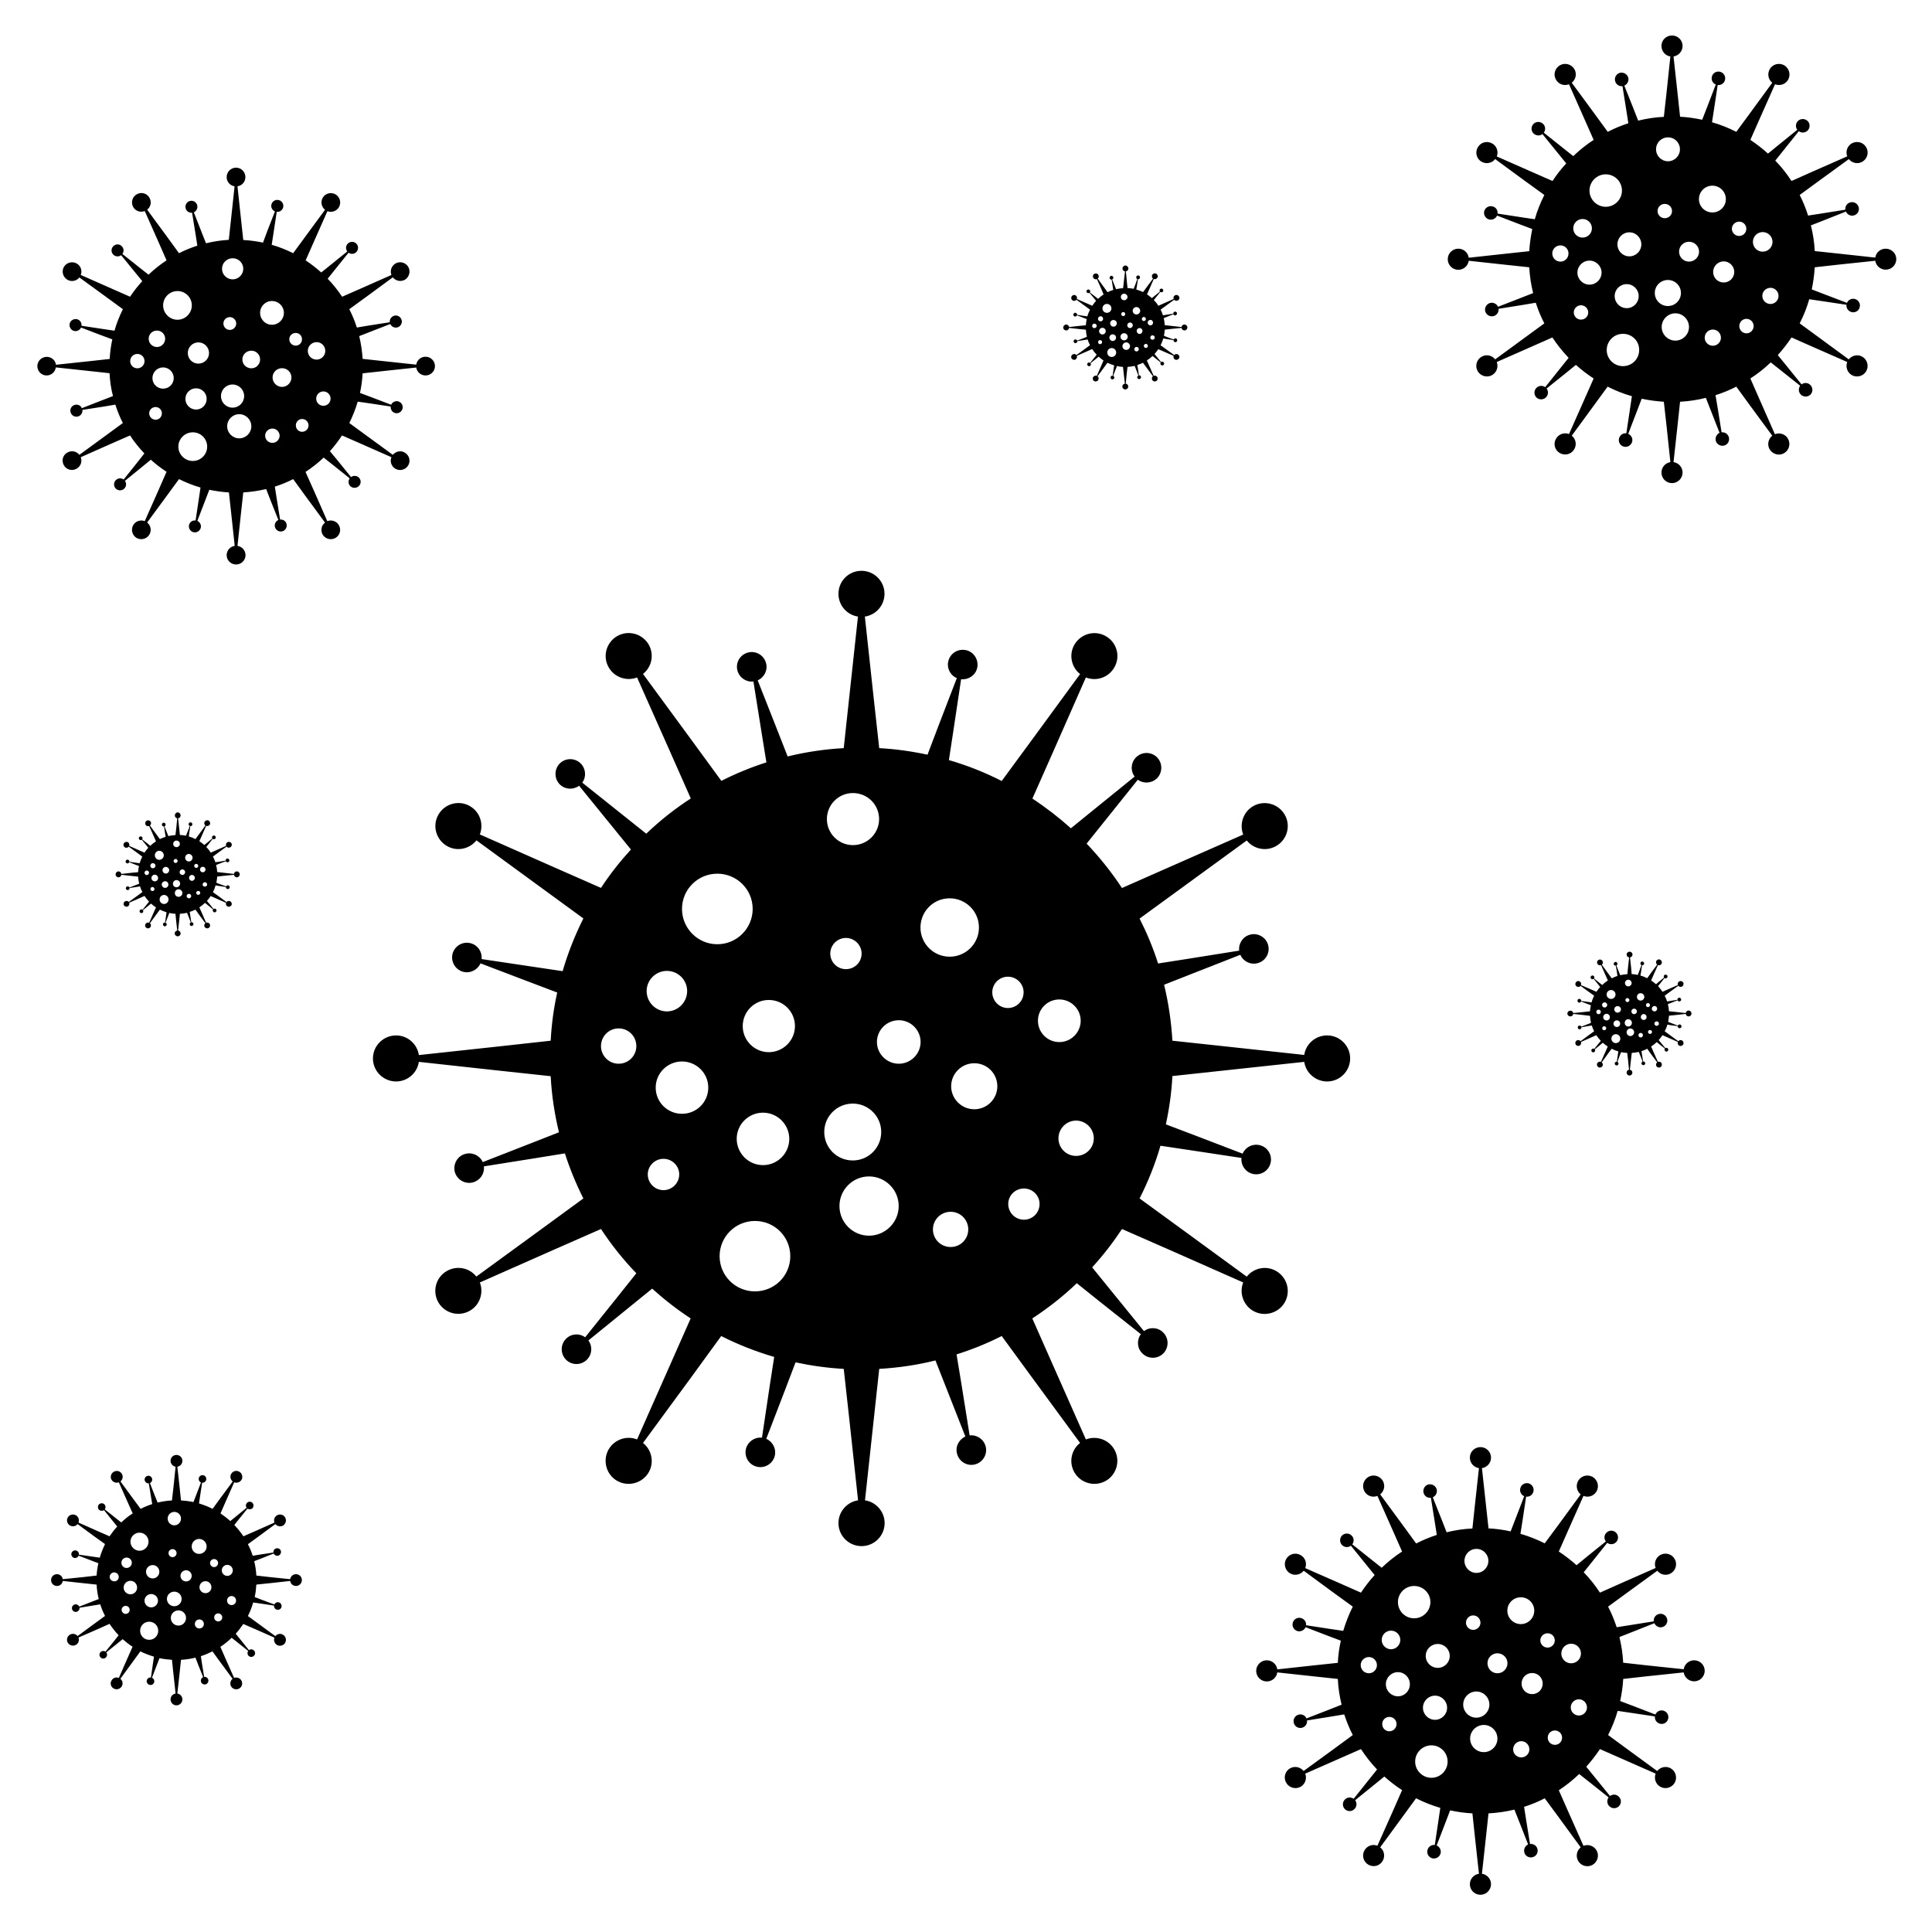<svg xmlns="http://www.w3.org/2000/svg" xmlns:xlink="http://www.w3.org/1999/xlink" width="80" zoomAndPan="magnify" viewBox="0 0 60 60" height="80" preserveAspectRatio="xMidYMid meet" version="1.0"><defs><clipPath id="e875fe9cc9"><path d="M 1.148 1.098 L 58.898 1.098 L 58.898 58.848 L 1.148 58.848 Z M 1.148 1.098 " clip-rule="nonzero"/></clipPath></defs><g clip-path="url(#e875fe9cc9)"><path fill="#000000" d="M 27.305 23.234 C 27.816 23.262 28.316 23.332 28.805 23.438 L 29.137 22.562 L 29.715 21.059 C 29.508 20.973 29.395 20.742 29.453 20.523 C 29.52 20.273 29.77 20.133 30.016 20.195 C 30.262 20.258 30.406 20.512 30.344 20.758 C 30.285 20.98 30.07 21.117 29.848 21.094 L 29.609 22.688 L 29.469 23.605 C 30.039 23.77 30.586 23.988 31.109 24.254 L 32.059 22.961 L 33.543 20.934 C 33.27 20.719 33.188 20.328 33.367 20.02 C 33.566 19.68 34.004 19.559 34.344 19.758 C 34.688 19.953 34.805 20.391 34.605 20.73 C 34.426 21.043 34.047 21.168 33.723 21.039 L 32.711 23.336 L 32.062 24.801 C 32.484 25.078 32.883 25.387 33.258 25.723 L 33.984 25.133 L 35.238 24.117 C 35.102 23.938 35.117 23.684 35.281 23.52 C 35.461 23.34 35.75 23.34 35.93 23.516 C 36.109 23.695 36.109 23.988 35.934 24.168 C 35.77 24.328 35.516 24.348 35.336 24.215 L 34.328 25.473 L 33.746 26.199 C 34.152 26.625 34.52 27.086 34.844 27.578 L 36.312 26.93 L 38.609 25.918 C 38.484 25.594 38.609 25.215 38.918 25.035 C 39.262 24.84 39.699 24.957 39.898 25.301 C 40.094 25.637 39.977 26.078 39.633 26.273 C 39.324 26.453 38.934 26.371 38.719 26.102 L 36.688 27.582 L 35.391 28.527 C 35.617 28.973 35.812 29.438 35.965 29.922 L 36.891 29.777 L 38.484 29.523 C 38.457 29.301 38.598 29.086 38.82 29.027 C 39.062 28.961 39.316 29.105 39.383 29.348 C 39.449 29.594 39.305 29.844 39.062 29.91 C 38.84 29.973 38.609 29.859 38.52 29.652 L 37.016 30.242 L 36.152 30.582 C 36.289 31.145 36.375 31.727 36.41 32.32 L 38.008 32.492 L 40.504 32.762 C 40.555 32.418 40.855 32.156 41.215 32.156 C 41.609 32.156 41.93 32.477 41.93 32.871 C 41.93 33.266 41.609 33.586 41.215 33.586 C 40.855 33.586 40.555 33.32 40.504 32.977 L 38.008 33.246 L 36.41 33.418 C 36.383 33.934 36.312 34.434 36.207 34.918 L 37.082 35.25 L 38.59 35.828 C 38.68 35.621 38.906 35.508 39.129 35.566 C 39.375 35.629 39.52 35.879 39.457 36.125 C 39.395 36.371 39.141 36.52 38.895 36.453 C 38.672 36.395 38.531 36.18 38.555 35.961 L 36.957 35.719 L 36.039 35.582 C 35.875 36.152 35.656 36.695 35.391 37.219 L 36.688 38.164 L 38.719 39.648 C 38.934 39.375 39.324 39.293 39.633 39.473 C 39.977 39.672 40.094 40.105 39.898 40.449 C 39.699 40.789 39.262 40.906 38.918 40.711 C 38.609 40.531 38.48 40.152 38.609 39.828 L 36.312 38.812 L 34.844 38.168 C 34.566 38.59 34.258 38.988 33.918 39.359 L 34.508 40.086 L 35.527 41.34 C 35.707 41.203 35.961 41.219 36.121 41.379 C 36.305 41.559 36.305 41.848 36.129 42.031 C 35.949 42.211 35.656 42.211 35.477 42.031 C 35.312 41.871 35.297 41.617 35.43 41.434 L 34.168 40.434 L 33.441 39.852 C 33.016 40.258 32.555 40.621 32.059 40.945 L 32.707 42.41 L 33.723 44.703 C 34.047 44.578 34.426 44.703 34.605 45.012 C 34.801 45.352 34.684 45.793 34.344 45.988 C 34 46.184 33.566 46.066 33.367 45.727 C 33.188 45.418 33.266 45.027 33.543 44.812 L 32.055 42.785 L 31.109 41.492 C 30.66 41.719 30.191 41.91 29.707 42.062 L 29.859 42.988 L 30.113 44.578 C 30.332 44.551 30.547 44.691 30.609 44.914 C 30.676 45.156 30.531 45.41 30.285 45.477 C 30.043 45.543 29.789 45.398 29.723 45.152 C 29.66 44.934 29.777 44.703 29.98 44.613 L 29.391 43.113 L 29.051 42.25 C 28.488 42.391 27.906 42.477 27.305 42.512 L 27.133 44.102 L 26.863 46.594 C 27.207 46.645 27.473 46.945 27.473 47.301 C 27.473 47.695 27.152 48.016 26.758 48.016 C 26.359 48.016 26.039 47.695 26.039 47.301 C 26.039 46.945 26.305 46.645 26.648 46.594 L 26.379 44.102 L 26.203 42.512 C 25.695 42.484 25.195 42.414 24.707 42.309 L 24.375 43.18 L 23.797 44.684 C 24 44.773 24.117 45 24.059 45.223 C 23.992 45.465 23.742 45.613 23.496 45.547 C 23.25 45.484 23.105 45.234 23.168 44.988 C 23.227 44.766 23.441 44.625 23.664 44.648 L 23.902 43.055 L 24.043 42.141 C 23.473 41.973 22.922 41.758 22.398 41.492 L 21.457 42.785 L 19.969 44.812 C 20.242 45.027 20.324 45.418 20.145 45.727 C 19.945 46.066 19.508 46.184 19.164 45.988 C 18.824 45.793 18.707 45.352 18.902 45.012 C 19.082 44.703 19.461 44.574 19.785 44.703 L 20.801 42.41 L 21.449 40.945 C 21.027 40.668 20.629 40.359 20.254 40.02 L 19.523 40.613 L 18.273 41.629 C 18.406 41.809 18.391 42.059 18.23 42.223 C 18.051 42.406 17.758 42.406 17.578 42.227 C 17.402 42.047 17.398 41.758 17.578 41.578 C 17.738 41.414 17.996 41.398 18.172 41.531 L 19.18 40.273 L 19.762 39.543 C 19.355 39.121 18.988 38.66 18.664 38.168 L 17.199 38.812 L 14.902 39.828 C 15.027 40.148 14.902 40.531 14.59 40.707 C 14.25 40.902 13.812 40.789 13.613 40.445 C 13.418 40.105 13.535 39.668 13.875 39.473 C 14.188 39.293 14.578 39.371 14.793 39.645 L 16.824 38.164 L 18.117 37.219 C 17.891 36.77 17.699 36.305 17.543 35.82 L 16.621 35.969 L 15.027 36.223 C 15.055 36.445 14.914 36.656 14.691 36.719 C 14.445 36.785 14.195 36.641 14.125 36.398 C 14.062 36.152 14.207 35.898 14.449 35.836 C 14.672 35.773 14.902 35.887 14.992 36.09 L 16.492 35.504 L 17.359 35.164 C 17.223 34.602 17.133 34.02 17.102 33.422 L 15.504 33.25 L 13.008 32.977 C 12.957 33.324 12.656 33.586 12.301 33.586 C 11.906 33.586 11.582 33.266 11.582 32.871 C 11.582 32.477 11.906 32.156 12.301 32.156 C 12.66 32.156 12.957 32.422 13.008 32.766 L 15.508 32.496 L 17.102 32.32 C 17.129 31.812 17.195 31.312 17.305 30.824 L 16.43 30.492 L 14.922 29.918 C 14.832 30.121 14.605 30.238 14.383 30.18 C 14.137 30.113 13.992 29.863 14.055 29.617 C 14.121 29.375 14.371 29.227 14.617 29.293 C 14.84 29.352 14.98 29.562 14.957 29.785 L 16.551 30.023 L 17.473 30.16 C 17.637 29.594 17.855 29.047 18.117 28.523 L 16.828 27.582 L 14.797 26.098 C 14.578 26.371 14.188 26.453 13.879 26.273 C 13.539 26.074 13.418 25.637 13.617 25.297 C 13.812 24.957 14.254 24.836 14.594 25.035 C 14.906 25.215 15.027 25.59 14.902 25.914 L 17.199 26.93 L 18.664 27.574 C 18.941 27.152 19.254 26.754 19.594 26.383 L 19 25.652 L 17.984 24.402 C 17.805 24.535 17.551 24.523 17.387 24.363 C 17.207 24.184 17.207 23.891 17.383 23.711 C 17.562 23.531 17.855 23.531 18.035 23.711 C 18.195 23.871 18.215 24.129 18.082 24.305 L 19.344 25.312 L 20.07 25.891 C 20.496 25.484 20.957 25.117 21.453 24.797 L 20.805 23.332 L 19.785 21.039 C 19.461 21.164 19.086 21.039 18.906 20.73 C 18.707 20.391 18.824 19.953 19.168 19.754 C 19.508 19.559 19.945 19.676 20.145 20.016 C 20.324 20.328 20.242 20.715 19.969 20.93 L 21.457 22.957 L 22.402 24.25 C 22.852 24.023 23.316 23.832 23.801 23.676 L 23.652 22.754 L 23.398 21.164 C 23.18 21.191 22.965 21.051 22.902 20.828 C 22.836 20.582 22.98 20.332 23.227 20.266 C 23.469 20.199 23.723 20.344 23.789 20.59 C 23.852 20.809 23.734 21.039 23.531 21.129 L 24.121 22.625 L 24.461 23.492 C 25.023 23.355 25.605 23.266 26.203 23.234 L 26.375 21.641 L 26.645 19.148 C 26.301 19.098 26.039 18.797 26.039 18.441 C 26.039 18.047 26.355 17.727 26.754 17.727 C 27.148 17.727 27.469 18.047 27.469 18.441 C 27.469 18.801 27.203 19.098 26.859 19.148 L 27.129 21.641 Z M 23.375 28.227 C 23.375 27.621 22.883 27.133 22.277 27.133 C 21.672 27.133 21.18 27.621 21.18 28.227 C 21.18 28.832 21.672 29.324 22.277 29.324 C 22.883 29.324 23.375 28.832 23.375 28.227 Z M 25.68 25.438 C 25.68 25.883 26.043 26.246 26.488 26.246 C 26.938 26.246 27.301 25.883 27.301 25.438 C 27.301 24.988 26.938 24.629 26.488 24.629 C 26.043 24.629 25.68 24.988 25.68 25.438 Z M 29.492 27.898 C 28.988 27.898 28.586 28.305 28.586 28.805 C 28.586 29.305 28.992 29.711 29.492 29.711 C 29.996 29.711 30.402 29.305 30.402 28.805 C 30.402 28.305 29.996 27.898 29.492 27.898 Z M 32.898 31.039 C 32.531 31.039 32.234 31.336 32.234 31.699 C 32.234 32.066 32.531 32.363 32.898 32.363 C 33.262 32.363 33.562 32.066 33.562 31.699 C 33.562 31.336 33.262 31.039 32.898 31.039 Z M 31.301 31.305 C 31.574 31.305 31.789 31.086 31.789 30.816 C 31.789 30.551 31.57 30.332 31.301 30.332 C 31.035 30.332 30.816 30.551 30.816 30.816 C 30.816 31.086 31.035 31.305 31.301 31.305 Z M 27.914 33.035 C 28.285 33.035 28.59 32.73 28.59 32.359 C 28.59 31.988 28.285 31.684 27.914 31.684 C 27.539 31.684 27.234 31.988 27.234 32.359 C 27.234 32.73 27.539 33.035 27.914 33.035 Z M 26.27 30.098 C 26.543 30.098 26.758 29.883 26.758 29.613 C 26.758 29.348 26.539 29.129 26.27 29.129 C 26.004 29.129 25.785 29.348 25.785 29.613 C 25.785 29.883 26.004 30.098 26.27 30.098 Z M 24.688 31.867 C 24.688 31.414 24.324 31.055 23.875 31.055 C 23.43 31.055 23.066 31.418 23.066 31.867 C 23.066 32.312 23.43 32.676 23.875 32.676 C 24.324 32.676 24.688 32.312 24.688 31.867 Z M 20.711 31.41 C 21.059 31.41 21.34 31.125 21.34 30.777 C 21.34 30.434 21.059 30.152 20.711 30.152 C 20.367 30.152 20.082 30.434 20.082 30.777 C 20.082 31.125 20.363 31.41 20.711 31.41 Z M 19.762 32.488 C 19.762 32.184 19.52 31.938 19.211 31.938 C 18.91 31.938 18.664 32.184 18.664 32.488 C 18.664 32.789 18.91 33.035 19.211 33.035 C 19.52 33.035 19.762 32.789 19.762 32.488 Z M 21.18 32.965 C 20.73 32.965 20.363 33.328 20.363 33.777 C 20.363 34.227 20.73 34.59 21.18 34.59 C 21.633 34.59 21.996 34.227 21.996 33.777 C 21.996 33.328 21.629 32.965 21.18 32.965 Z M 23.695 34.555 C 23.246 34.555 22.879 34.918 22.879 35.367 C 22.879 35.816 23.246 36.184 23.695 36.184 C 24.148 36.184 24.512 35.816 24.512 35.367 C 24.508 34.918 24.145 34.555 23.695 34.555 Z M 21.094 36.473 C 21.094 36.207 20.875 35.988 20.605 35.988 C 20.336 35.988 20.117 36.207 20.117 36.473 C 20.117 36.742 20.336 36.961 20.605 36.961 C 20.871 36.961 21.094 36.742 21.094 36.473 Z M 23.445 37.918 C 22.84 37.918 22.348 38.406 22.348 39.012 C 22.348 39.617 22.84 40.105 23.445 40.105 C 24.055 40.105 24.543 39.617 24.543 39.012 C 24.543 38.406 24.055 37.918 23.445 37.918 Z M 26.988 36.535 C 26.48 36.535 26.07 36.949 26.07 37.453 C 26.07 37.961 26.48 38.375 26.988 38.375 C 27.496 38.375 27.91 37.961 27.91 37.453 C 27.91 36.949 27.496 36.535 26.988 36.535 Z M 26.484 36.039 C 26.973 36.039 27.367 35.645 27.367 35.156 C 27.367 34.668 26.973 34.273 26.484 34.273 C 25.992 34.273 25.598 34.668 25.598 35.156 C 25.598 35.645 25.992 36.039 26.484 36.039 Z M 29.539 33.734 C 29.539 34.129 29.863 34.449 30.258 34.449 C 30.652 34.449 30.973 34.129 30.973 33.734 C 30.973 33.34 30.656 33.02 30.258 33.02 C 29.863 33.02 29.539 33.34 29.539 33.734 Z M 33.418 34.801 C 33.117 34.801 32.871 35.051 32.871 35.352 C 32.871 35.656 33.117 35.898 33.418 35.898 C 33.723 35.898 33.969 35.656 33.969 35.352 C 33.969 35.051 33.723 34.801 33.418 34.801 Z M 32.285 37.391 C 32.285 37.125 32.066 36.91 31.801 36.91 C 31.527 36.91 31.312 37.125 31.312 37.391 C 31.312 37.664 31.531 37.879 31.801 37.879 C 32.066 37.879 32.285 37.664 32.285 37.391 Z M 30.07 38.18 C 30.07 37.879 29.828 37.633 29.523 37.633 C 29.219 37.633 28.973 37.879 28.973 38.18 C 28.973 38.484 29.219 38.727 29.523 38.727 C 29.828 38.727 30.07 38.484 30.07 38.18 Z M 52.176 3.625 C 52.41 3.637 52.641 3.672 52.863 3.719 L 53.02 3.316 L 53.285 2.625 C 53.188 2.586 53.137 2.48 53.164 2.379 C 53.191 2.266 53.309 2.199 53.422 2.23 C 53.531 2.258 53.602 2.375 53.57 2.488 C 53.543 2.59 53.445 2.652 53.344 2.641 L 53.234 3.371 L 53.168 3.797 C 53.43 3.871 53.684 3.973 53.922 4.094 L 54.359 3.5 L 55.039 2.57 C 54.914 2.473 54.879 2.293 54.961 2.148 C 55.051 1.992 55.25 1.938 55.41 2.027 C 55.566 2.121 55.621 2.32 55.531 2.477 C 55.449 2.621 55.273 2.676 55.125 2.617 L 54.656 3.672 L 54.359 4.344 C 54.551 4.473 54.734 4.613 54.906 4.77 L 55.242 4.496 L 55.816 4.031 C 55.754 3.949 55.762 3.832 55.836 3.758 C 55.918 3.676 56.051 3.676 56.137 3.758 C 56.219 3.836 56.219 3.973 56.137 4.055 C 56.062 4.129 55.945 4.137 55.863 4.074 L 55.402 4.652 L 55.133 4.988 C 55.32 5.18 55.488 5.391 55.637 5.621 L 56.312 5.32 L 57.367 4.855 C 57.309 4.707 57.367 4.535 57.508 4.453 C 57.668 4.363 57.867 4.418 57.957 4.574 C 58.047 4.73 57.996 4.93 57.836 5.023 C 57.695 5.105 57.516 5.066 57.418 4.941 L 56.484 5.621 L 55.891 6.055 C 55.996 6.262 56.082 6.473 56.152 6.695 L 56.578 6.629 L 57.309 6.512 C 57.297 6.41 57.359 6.312 57.465 6.285 C 57.574 6.254 57.691 6.32 57.723 6.434 C 57.754 6.543 57.688 6.66 57.574 6.691 C 57.473 6.719 57.367 6.664 57.328 6.57 L 56.637 6.844 L 56.238 7 C 56.305 7.258 56.344 7.523 56.359 7.797 L 57.09 7.875 L 58.238 8 C 58.262 7.84 58.398 7.723 58.562 7.723 C 58.742 7.723 58.891 7.867 58.891 8.047 C 58.891 8.23 58.742 8.375 58.562 8.375 C 58.398 8.375 58.262 8.254 58.238 8.098 L 57.09 8.219 L 56.359 8.301 C 56.344 8.535 56.312 8.766 56.266 8.988 L 56.664 9.141 L 57.359 9.406 C 57.398 9.312 57.504 9.258 57.605 9.285 C 57.719 9.316 57.785 9.43 57.754 9.543 C 57.727 9.656 57.609 9.723 57.5 9.691 C 57.395 9.664 57.332 9.566 57.344 9.465 L 56.609 9.355 L 56.188 9.293 C 56.113 9.555 56.012 9.805 55.891 10.043 L 56.484 10.477 L 57.414 11.16 C 57.516 11.035 57.695 10.996 57.836 11.078 C 57.992 11.168 58.047 11.371 57.957 11.527 C 57.867 11.684 57.664 11.738 57.508 11.648 C 57.367 11.566 57.309 11.391 57.367 11.242 L 56.309 10.777 L 55.637 10.48 C 55.508 10.672 55.367 10.855 55.211 11.027 L 55.484 11.363 L 55.949 11.938 C 56.031 11.875 56.148 11.879 56.223 11.957 C 56.305 12.039 56.305 12.172 56.227 12.254 C 56.145 12.336 56.008 12.336 55.926 12.254 C 55.852 12.18 55.844 12.062 55.906 11.98 L 55.328 11.52 L 54.992 11.254 C 54.797 11.441 54.586 11.609 54.359 11.754 L 54.656 12.43 L 55.121 13.484 C 55.27 13.426 55.445 13.48 55.527 13.625 C 55.617 13.781 55.566 13.98 55.406 14.074 C 55.25 14.164 55.051 14.109 54.957 13.953 C 54.875 13.809 54.914 13.633 55.039 13.531 L 54.355 12.602 L 53.922 12.008 C 53.715 12.113 53.5 12.203 53.277 12.273 L 53.348 12.695 L 53.465 13.426 C 53.566 13.414 53.664 13.477 53.691 13.578 C 53.723 13.691 53.656 13.809 53.547 13.836 C 53.434 13.867 53.316 13.801 53.285 13.691 C 53.258 13.59 53.312 13.484 53.402 13.441 L 53.133 12.754 L 52.977 12.355 C 52.719 12.422 52.449 12.461 52.176 12.477 L 52.098 13.207 L 51.973 14.352 C 52.133 14.375 52.254 14.512 52.254 14.676 C 52.254 14.855 52.105 15.004 51.926 15.004 C 51.742 15.004 51.598 14.855 51.598 14.676 C 51.598 14.512 51.719 14.375 51.875 14.352 L 51.754 13.207 L 51.672 12.477 C 51.438 12.461 51.207 12.43 50.984 12.383 L 50.832 12.781 L 50.566 13.473 C 50.66 13.516 50.715 13.617 50.688 13.719 C 50.656 13.832 50.543 13.898 50.43 13.871 C 50.316 13.84 50.25 13.727 50.281 13.613 C 50.309 13.512 50.402 13.445 50.508 13.457 L 50.617 12.727 L 50.68 12.305 C 50.418 12.23 50.168 12.129 49.926 12.008 L 49.492 12.602 L 48.812 13.531 C 48.938 13.629 48.973 13.809 48.891 13.949 C 48.801 14.109 48.602 14.16 48.441 14.07 C 48.285 13.98 48.23 13.781 48.324 13.625 C 48.406 13.48 48.578 13.422 48.727 13.48 L 49.195 12.426 L 49.492 11.754 C 49.297 11.629 49.113 11.484 48.941 11.332 L 48.609 11.602 L 48.031 12.066 C 48.094 12.148 48.086 12.266 48.012 12.34 C 47.93 12.422 47.797 12.422 47.715 12.344 C 47.633 12.262 47.633 12.129 47.715 12.047 C 47.789 11.969 47.906 11.965 47.988 12.023 L 48.449 11.445 L 48.715 11.113 C 48.531 10.918 48.359 10.707 48.211 10.48 L 47.539 10.777 L 46.484 11.242 C 46.539 11.391 46.484 11.566 46.34 11.648 C 46.184 11.738 45.984 11.684 45.891 11.527 C 45.801 11.371 45.855 11.168 46.012 11.078 C 46.156 10.996 46.332 11.031 46.434 11.16 L 47.367 10.477 L 47.961 10.043 C 47.855 9.84 47.766 9.625 47.695 9.402 L 47.27 9.473 L 46.539 9.59 C 46.551 9.691 46.488 9.789 46.387 9.816 C 46.273 9.848 46.156 9.781 46.125 9.668 C 46.098 9.559 46.164 9.441 46.273 9.41 C 46.375 9.383 46.48 9.434 46.523 9.527 L 47.215 9.258 L 47.613 9.102 C 47.547 8.844 47.508 8.574 47.492 8.301 L 46.762 8.223 L 45.613 8.098 C 45.59 8.258 45.453 8.379 45.289 8.379 C 45.109 8.379 44.961 8.23 44.961 8.051 C 44.961 7.867 45.109 7.723 45.289 7.723 C 45.453 7.723 45.59 7.844 45.613 8.004 L 46.762 7.879 L 47.492 7.801 C 47.508 7.566 47.539 7.336 47.586 7.113 L 47.184 6.961 L 46.492 6.695 C 46.453 6.789 46.348 6.84 46.246 6.816 C 46.133 6.785 46.066 6.668 46.094 6.559 C 46.125 6.445 46.242 6.379 46.352 6.41 C 46.457 6.434 46.52 6.531 46.508 6.633 L 47.242 6.746 L 47.664 6.809 C 47.738 6.547 47.84 6.297 47.961 6.055 L 47.367 5.625 L 46.434 4.941 C 46.336 5.066 46.156 5.105 46.012 5.023 C 45.855 4.934 45.801 4.73 45.895 4.574 C 45.984 4.418 46.184 4.363 46.344 4.457 C 46.484 4.535 46.543 4.711 46.484 4.859 L 47.539 5.324 L 48.215 5.621 C 48.34 5.426 48.484 5.246 48.641 5.074 L 48.367 4.738 L 47.902 4.164 C 47.82 4.227 47.703 4.219 47.625 4.145 C 47.543 4.062 47.543 3.93 47.625 3.848 C 47.707 3.766 47.84 3.766 47.922 3.848 C 48 3.922 48.004 4.039 47.945 4.121 L 48.523 4.582 L 48.859 4.848 C 49.055 4.66 49.266 4.492 49.492 4.344 L 49.195 3.672 L 48.727 2.617 C 48.578 2.676 48.406 2.621 48.324 2.477 C 48.23 2.32 48.285 2.121 48.445 2.027 C 48.602 1.938 48.801 1.992 48.895 2.148 C 48.977 2.293 48.938 2.469 48.812 2.57 L 49.496 3.5 L 49.93 4.094 C 50.137 3.988 50.348 3.898 50.57 3.828 L 50.504 3.406 L 50.387 2.676 C 50.285 2.688 50.188 2.625 50.16 2.52 C 50.129 2.41 50.195 2.293 50.305 2.262 C 50.418 2.234 50.535 2.301 50.566 2.41 C 50.594 2.512 50.539 2.617 50.445 2.66 L 50.719 3.348 L 50.875 3.746 C 51.133 3.684 51.398 3.641 51.672 3.629 L 51.754 2.898 L 51.875 1.754 C 51.719 1.73 51.598 1.594 51.598 1.426 C 51.598 1.246 51.742 1.102 51.926 1.102 C 52.105 1.102 52.254 1.246 52.254 1.426 C 52.254 1.594 52.129 1.73 51.973 1.754 L 52.098 2.898 Z M 50.371 5.918 C 50.371 5.641 50.148 5.414 49.867 5.414 C 49.59 5.414 49.363 5.641 49.363 5.918 C 49.363 6.195 49.59 6.422 49.867 6.422 C 50.145 6.422 50.371 6.195 50.371 5.918 Z M 51.43 4.637 C 51.43 4.84 51.594 5.008 51.801 5.008 C 52.008 5.008 52.172 4.84 52.172 4.637 C 52.172 4.43 52.008 4.266 51.801 4.266 C 51.594 4.266 51.43 4.43 51.43 4.637 Z M 53.18 5.766 C 52.949 5.766 52.762 5.953 52.762 6.184 C 52.762 6.414 52.949 6.598 53.18 6.598 C 53.41 6.598 53.598 6.414 53.598 6.184 C 53.598 5.953 53.41 5.766 53.18 5.766 Z M 54.742 7.207 C 54.574 7.207 54.438 7.344 54.438 7.512 C 54.438 7.68 54.574 7.816 54.742 7.816 C 54.91 7.816 55.047 7.68 55.047 7.512 C 55.047 7.344 54.91 7.207 54.742 7.207 Z M 54.012 7.328 C 54.133 7.328 54.234 7.23 54.234 7.105 C 54.234 6.984 54.137 6.883 54.012 6.883 C 53.887 6.883 53.785 6.984 53.785 7.105 C 53.785 7.23 53.887 7.328 54.012 7.328 Z M 52.453 8.125 C 52.625 8.125 52.766 7.984 52.766 7.816 C 52.766 7.645 52.625 7.508 52.453 7.508 C 52.281 7.508 52.145 7.645 52.145 7.816 C 52.145 7.984 52.281 8.125 52.453 8.125 Z M 51.699 6.777 C 51.824 6.777 51.926 6.68 51.926 6.555 C 51.926 6.43 51.824 6.332 51.699 6.332 C 51.578 6.332 51.477 6.43 51.477 6.555 C 51.477 6.676 51.578 6.777 51.699 6.777 Z M 50.973 7.59 C 50.973 7.383 50.809 7.215 50.602 7.215 C 50.395 7.215 50.23 7.383 50.23 7.59 C 50.23 7.793 50.395 7.961 50.602 7.961 C 50.809 7.961 50.973 7.793 50.973 7.59 Z M 49.148 7.379 C 49.309 7.379 49.438 7.25 49.438 7.09 C 49.438 6.93 49.309 6.801 49.148 6.801 C 48.988 6.801 48.859 6.93 48.859 7.09 C 48.859 7.25 48.988 7.379 49.148 7.379 Z M 48.711 7.871 C 48.711 7.734 48.602 7.621 48.461 7.621 C 48.32 7.621 48.207 7.734 48.207 7.871 C 48.207 8.012 48.32 8.125 48.461 8.125 C 48.602 8.125 48.711 8.012 48.711 7.871 Z M 49.363 8.094 C 49.156 8.094 48.988 8.262 48.988 8.465 C 48.988 8.672 49.156 8.84 49.363 8.84 C 49.57 8.84 49.738 8.672 49.738 8.465 C 49.738 8.262 49.57 8.094 49.363 8.094 Z M 50.52 8.824 C 50.312 8.824 50.145 8.988 50.145 9.195 C 50.145 9.402 50.312 9.57 50.52 9.57 C 50.727 9.57 50.891 9.402 50.891 9.195 C 50.891 8.992 50.727 8.824 50.52 8.824 Z M 49.324 9.703 C 49.324 9.582 49.223 9.48 49.098 9.48 C 48.977 9.48 48.875 9.582 48.875 9.703 C 48.875 9.828 48.977 9.926 49.098 9.926 C 49.223 9.926 49.324 9.828 49.324 9.703 Z M 50.402 10.367 C 50.125 10.367 49.898 10.59 49.898 10.871 C 49.898 11.148 50.125 11.371 50.402 11.371 C 50.684 11.371 50.906 11.148 50.906 10.871 C 50.91 10.59 50.684 10.367 50.402 10.367 Z M 52.031 9.73 C 51.797 9.73 51.605 9.922 51.605 10.156 C 51.605 10.387 51.797 10.578 52.031 10.578 C 52.262 10.578 52.453 10.387 52.453 10.156 C 52.453 9.922 52.262 9.73 52.031 9.73 Z M 51.797 9.504 C 52.023 9.504 52.203 9.324 52.203 9.098 C 52.203 8.875 52.023 8.695 51.797 8.695 C 51.574 8.695 51.391 8.875 51.391 9.098 C 51.391 9.324 51.574 9.504 51.797 9.504 Z M 53.203 8.445 C 53.203 8.629 53.348 8.773 53.531 8.773 C 53.715 8.773 53.859 8.625 53.859 8.445 C 53.859 8.266 53.711 8.117 53.531 8.117 C 53.352 8.117 53.203 8.266 53.203 8.445 Z M 54.984 8.938 C 54.844 8.938 54.73 9.051 54.73 9.188 C 54.73 9.328 54.844 9.441 54.984 9.441 C 55.121 9.441 55.234 9.328 55.234 9.188 C 55.234 9.051 55.121 8.938 54.984 8.938 Z M 54.461 10.125 C 54.461 10.004 54.363 9.902 54.238 9.902 C 54.113 9.902 54.016 10.004 54.016 10.125 C 54.016 10.25 54.113 10.352 54.238 10.352 C 54.363 10.352 54.461 10.25 54.461 10.125 Z M 53.445 10.488 C 53.445 10.348 53.332 10.234 53.195 10.234 C 53.055 10.234 52.941 10.348 52.941 10.488 C 52.941 10.625 53.055 10.738 53.195 10.738 C 53.332 10.738 53.445 10.625 53.445 10.488 Z M 5.621 46.598 C 5.754 46.605 5.883 46.621 6.008 46.648 L 6.094 46.426 L 6.242 46.039 C 6.188 46.016 6.16 45.957 6.176 45.898 C 6.191 45.836 6.254 45.801 6.32 45.816 C 6.383 45.832 6.418 45.898 6.402 45.961 C 6.387 46.016 6.332 46.055 6.277 46.047 L 6.215 46.457 L 6.18 46.691 C 6.324 46.734 6.465 46.789 6.602 46.859 L 6.844 46.527 L 7.227 46.008 C 7.156 45.949 7.133 45.852 7.18 45.773 C 7.23 45.684 7.344 45.652 7.434 45.707 C 7.52 45.758 7.551 45.867 7.5 45.957 C 7.453 46.035 7.355 46.066 7.273 46.035 L 7.012 46.625 L 6.848 47 C 6.953 47.074 7.059 47.152 7.152 47.238 L 7.34 47.086 L 7.66 46.824 C 7.625 46.781 7.629 46.715 7.672 46.672 C 7.719 46.625 7.793 46.625 7.84 46.672 C 7.883 46.719 7.883 46.793 7.84 46.84 C 7.797 46.879 7.73 46.883 7.684 46.852 L 7.426 47.172 L 7.277 47.359 C 7.379 47.469 7.477 47.586 7.559 47.711 L 7.934 47.547 L 8.523 47.285 C 8.492 47.203 8.523 47.105 8.605 47.059 C 8.691 47.008 8.805 47.039 8.855 47.125 C 8.906 47.215 8.875 47.324 8.789 47.379 C 8.707 47.422 8.609 47.402 8.551 47.332 L 8.031 47.715 L 7.699 47.957 C 7.758 48.07 7.809 48.191 7.848 48.316 L 8.082 48.277 L 8.492 48.215 C 8.484 48.156 8.52 48.102 8.578 48.086 C 8.641 48.07 8.707 48.105 8.723 48.168 C 8.738 48.23 8.703 48.297 8.641 48.312 C 8.582 48.328 8.523 48.297 8.5 48.246 L 8.117 48.398 L 7.895 48.484 C 7.93 48.629 7.953 48.777 7.961 48.93 L 8.371 48.977 L 9.012 49.043 C 9.023 48.957 9.102 48.887 9.191 48.887 C 9.293 48.887 9.375 48.969 9.375 49.07 C 9.375 49.172 9.293 49.254 9.191 49.254 C 9.102 49.254 9.023 49.188 9.012 49.098 L 8.371 49.168 L 7.961 49.211 C 7.953 49.344 7.938 49.473 7.91 49.598 L 8.133 49.684 L 8.52 49.828 C 8.543 49.777 8.602 49.746 8.656 49.762 C 8.719 49.777 8.758 49.844 8.742 49.906 C 8.727 49.969 8.66 50.008 8.598 49.988 C 8.539 49.977 8.504 49.918 8.512 49.863 L 8.102 49.801 L 7.863 49.766 C 7.82 49.914 7.766 50.055 7.699 50.188 L 8.031 50.43 L 8.551 50.812 C 8.605 50.742 8.707 50.719 8.785 50.766 C 8.875 50.816 8.906 50.93 8.855 51.02 C 8.805 51.105 8.691 51.137 8.602 51.086 C 8.523 51.039 8.492 50.941 8.523 50.859 L 7.934 50.598 L 7.555 50.434 C 7.484 50.539 7.406 50.645 7.32 50.738 L 7.473 50.926 L 7.73 51.246 C 7.777 51.211 7.844 51.215 7.887 51.258 C 7.934 51.301 7.934 51.375 7.887 51.422 C 7.84 51.469 7.766 51.469 7.719 51.422 C 7.68 51.383 7.676 51.316 7.707 51.27 L 7.383 51.012 L 7.195 50.863 C 7.086 50.969 6.969 51.062 6.844 51.145 L 7.008 51.52 L 7.27 52.109 C 7.352 52.078 7.449 52.109 7.496 52.188 C 7.547 52.277 7.516 52.387 7.43 52.438 C 7.34 52.488 7.23 52.461 7.176 52.371 C 7.133 52.293 7.152 52.191 7.223 52.137 L 6.84 51.617 L 6.598 51.285 C 6.48 51.344 6.359 51.395 6.238 51.434 L 6.273 51.668 L 6.34 52.078 C 6.398 52.07 6.453 52.105 6.469 52.164 C 6.484 52.227 6.449 52.289 6.387 52.309 C 6.324 52.324 6.258 52.289 6.242 52.227 C 6.227 52.168 6.254 52.109 6.309 52.086 L 6.156 51.703 L 6.07 51.48 C 5.926 51.516 5.773 51.539 5.621 51.547 L 5.578 51.953 L 5.508 52.594 C 5.598 52.609 5.664 52.684 5.664 52.777 C 5.664 52.879 5.582 52.961 5.48 52.961 C 5.379 52.961 5.297 52.879 5.297 52.777 C 5.297 52.684 5.363 52.609 5.453 52.594 L 5.383 51.953 L 5.34 51.547 C 5.207 51.539 5.082 51.523 4.953 51.496 L 4.867 51.719 L 4.719 52.105 C 4.773 52.125 4.801 52.184 4.789 52.242 C 4.77 52.305 4.707 52.344 4.645 52.324 C 4.582 52.309 4.543 52.246 4.559 52.184 C 4.574 52.125 4.629 52.09 4.688 52.094 L 4.746 51.688 L 4.781 51.449 C 4.637 51.406 4.496 51.352 4.359 51.285 L 4.117 51.617 L 3.738 52.137 C 3.809 52.191 3.828 52.289 3.781 52.371 C 3.73 52.457 3.617 52.488 3.531 52.438 C 3.441 52.387 3.41 52.277 3.465 52.188 C 3.508 52.109 3.605 52.074 3.691 52.109 L 3.949 51.52 L 4.117 51.141 C 4.008 51.07 3.906 50.992 3.809 50.906 L 3.621 51.059 L 3.301 51.316 C 3.336 51.363 3.332 51.43 3.289 51.473 C 3.246 51.52 3.168 51.52 3.125 51.473 C 3.078 51.426 3.078 51.352 3.125 51.305 C 3.164 51.266 3.23 51.262 3.277 51.293 L 3.535 50.973 L 3.684 50.785 C 3.582 50.676 3.484 50.555 3.402 50.43 L 3.027 50.598 L 2.438 50.855 C 2.469 50.941 2.438 51.039 2.359 51.082 C 2.27 51.133 2.16 51.102 2.105 51.016 C 2.055 50.926 2.086 50.816 2.172 50.766 C 2.254 50.719 2.352 50.738 2.41 50.809 L 2.93 50.426 L 3.262 50.184 C 3.203 50.07 3.152 49.949 3.113 49.824 L 2.875 49.863 L 2.469 49.93 C 2.477 49.984 2.438 50.039 2.383 50.055 C 2.32 50.074 2.254 50.035 2.238 49.973 C 2.219 49.91 2.258 49.848 2.32 49.828 C 2.379 49.812 2.438 49.844 2.461 49.895 L 2.844 49.746 L 3.066 49.66 C 3.031 49.516 3.008 49.363 3 49.211 L 2.594 49.168 L 1.949 49.098 C 1.938 49.188 1.859 49.254 1.77 49.254 C 1.668 49.254 1.586 49.172 1.586 49.07 C 1.586 48.969 1.668 48.887 1.77 48.887 C 1.859 48.887 1.938 48.957 1.949 49.043 L 2.594 48.977 L 3 48.93 C 3.008 48.801 3.027 48.672 3.055 48.547 L 2.828 48.461 L 2.441 48.312 C 2.418 48.367 2.359 48.395 2.305 48.383 C 2.238 48.363 2.203 48.301 2.219 48.238 C 2.234 48.176 2.301 48.137 2.363 48.152 C 2.422 48.168 2.457 48.223 2.449 48.281 L 2.859 48.34 L 3.098 48.375 C 3.141 48.23 3.195 48.09 3.262 47.953 L 2.93 47.715 L 2.41 47.332 C 2.352 47.402 2.254 47.422 2.172 47.375 C 2.086 47.324 2.055 47.215 2.105 47.125 C 2.156 47.039 2.27 47.008 2.359 47.059 C 2.438 47.105 2.469 47.203 2.438 47.285 L 3.027 47.547 L 3.402 47.711 C 3.477 47.602 3.555 47.5 3.641 47.406 L 3.488 47.219 L 3.23 46.898 C 3.184 46.93 3.117 46.926 3.074 46.887 C 3.031 46.84 3.031 46.766 3.074 46.719 C 3.121 46.676 3.195 46.672 3.242 46.719 C 3.285 46.762 3.289 46.828 3.254 46.875 L 3.578 47.133 L 3.766 47.281 C 3.875 47.176 3.992 47.082 4.121 47 L 3.953 46.625 L 3.691 46.035 C 3.609 46.066 3.512 46.035 3.465 45.957 C 3.414 45.867 3.445 45.758 3.535 45.707 C 3.621 45.656 3.734 45.684 3.785 45.773 C 3.832 45.852 3.809 45.949 3.742 46.008 L 4.121 46.527 L 4.367 46.859 C 4.48 46.801 4.602 46.75 4.727 46.711 L 4.688 46.473 L 4.621 46.066 C 4.566 46.074 4.512 46.035 4.496 45.98 C 4.477 45.918 4.516 45.852 4.578 45.836 C 4.641 45.816 4.703 45.855 4.723 45.918 C 4.738 45.977 4.707 46.035 4.656 46.059 L 4.805 46.441 L 4.895 46.664 C 5.039 46.629 5.188 46.605 5.34 46.598 L 5.387 46.191 L 5.453 45.551 C 5.367 45.535 5.297 45.461 5.297 45.367 C 5.297 45.266 5.379 45.184 5.48 45.184 C 5.582 45.184 5.664 45.266 5.664 45.367 C 5.664 45.461 5.598 45.535 5.508 45.551 L 5.578 46.191 Z M 4.613 47.879 C 4.613 47.723 4.488 47.598 4.332 47.598 C 4.18 47.598 4.051 47.723 4.051 47.879 C 4.051 48.031 4.18 48.16 4.332 48.16 C 4.488 48.16 4.613 48.031 4.613 47.879 Z M 5.207 47.16 C 5.207 47.277 5.301 47.371 5.414 47.371 C 5.527 47.371 5.621 47.277 5.621 47.16 C 5.621 47.047 5.527 46.953 5.414 46.953 C 5.301 46.953 5.207 47.047 5.207 47.16 Z M 6.184 47.793 C 6.055 47.793 5.953 47.898 5.953 48.027 C 5.953 48.156 6.055 48.258 6.184 48.258 C 6.312 48.258 6.418 48.156 6.418 48.027 C 6.418 47.898 6.312 47.793 6.184 47.793 Z M 7.059 48.598 C 6.965 48.598 6.887 48.676 6.887 48.77 C 6.887 48.863 6.965 48.941 7.059 48.941 C 7.152 48.941 7.23 48.863 7.23 48.77 C 7.23 48.676 7.152 48.598 7.059 48.598 Z M 6.648 48.668 C 6.719 48.668 6.773 48.609 6.773 48.543 C 6.773 48.473 6.719 48.418 6.648 48.418 C 6.578 48.418 6.523 48.473 6.523 48.543 C 6.523 48.609 6.582 48.668 6.648 48.668 Z M 5.781 49.113 C 5.875 49.113 5.953 49.035 5.953 48.938 C 5.953 48.844 5.875 48.766 5.781 48.766 C 5.684 48.766 5.605 48.844 5.605 48.938 C 5.605 49.035 5.684 49.113 5.781 49.113 Z M 5.359 48.359 C 5.426 48.359 5.484 48.305 5.484 48.234 C 5.484 48.164 5.426 48.109 5.359 48.109 C 5.289 48.109 5.234 48.164 5.234 48.234 C 5.234 48.305 5.289 48.359 5.359 48.359 Z M 4.949 48.812 C 4.949 48.695 4.855 48.605 4.742 48.605 C 4.629 48.605 4.535 48.695 4.535 48.812 C 4.535 48.926 4.629 49.02 4.742 49.02 C 4.859 49.02 4.949 48.926 4.949 48.812 Z M 3.93 48.695 C 4.02 48.695 4.094 48.621 4.094 48.531 C 4.094 48.441 4.02 48.371 3.93 48.371 C 3.844 48.371 3.77 48.445 3.77 48.531 C 3.77 48.621 3.84 48.695 3.93 48.695 Z M 3.688 48.973 C 3.688 48.895 3.625 48.832 3.547 48.832 C 3.469 48.832 3.406 48.895 3.406 48.973 C 3.406 49.047 3.469 49.109 3.547 49.109 C 3.625 49.113 3.688 49.051 3.688 48.973 Z M 4.051 49.094 C 3.934 49.094 3.84 49.188 3.84 49.305 C 3.84 49.418 3.934 49.512 4.051 49.512 C 4.168 49.512 4.258 49.418 4.258 49.305 C 4.258 49.188 4.168 49.094 4.051 49.094 Z M 4.695 49.504 C 4.582 49.504 4.488 49.598 4.488 49.711 C 4.488 49.824 4.582 49.918 4.695 49.918 C 4.812 49.918 4.906 49.824 4.906 49.711 C 4.906 49.598 4.812 49.504 4.695 49.504 Z M 4.027 49.996 C 4.027 49.926 3.973 49.871 3.902 49.871 C 3.836 49.871 3.777 49.926 3.777 49.996 C 3.777 50.062 3.836 50.121 3.902 50.121 C 3.973 50.121 4.027 50.062 4.027 49.996 Z M 4.633 50.363 C 4.477 50.363 4.352 50.488 4.352 50.645 C 4.352 50.801 4.477 50.926 4.633 50.926 C 4.789 50.926 4.914 50.801 4.914 50.645 C 4.914 50.488 4.789 50.363 4.633 50.363 Z M 5.543 50.012 C 5.41 50.012 5.305 50.117 5.305 50.246 C 5.305 50.379 5.41 50.484 5.543 50.484 C 5.672 50.484 5.777 50.379 5.777 50.246 C 5.777 50.117 5.672 50.012 5.543 50.012 Z M 5.414 49.883 C 5.539 49.883 5.641 49.781 5.641 49.656 C 5.641 49.531 5.539 49.43 5.414 49.43 C 5.285 49.43 5.184 49.531 5.184 49.656 C 5.184 49.781 5.285 49.883 5.414 49.883 Z M 6.195 49.293 C 6.195 49.395 6.277 49.477 6.383 49.477 C 6.484 49.477 6.566 49.395 6.566 49.293 C 6.566 49.191 6.484 49.105 6.383 49.105 C 6.277 49.105 6.195 49.191 6.195 49.293 Z M 7.191 49.566 C 7.113 49.566 7.051 49.629 7.051 49.707 C 7.051 49.785 7.113 49.848 7.191 49.848 C 7.27 49.848 7.332 49.785 7.332 49.707 C 7.332 49.629 7.27 49.566 7.191 49.566 Z M 6.902 50.23 C 6.902 50.16 6.844 50.105 6.777 50.105 C 6.707 50.105 6.652 50.16 6.652 50.23 C 6.652 50.301 6.707 50.355 6.777 50.355 C 6.844 50.355 6.902 50.301 6.902 50.23 Z M 6.332 50.434 C 6.332 50.355 6.27 50.293 6.191 50.293 C 6.113 50.293 6.051 50.355 6.051 50.434 C 6.051 50.512 6.113 50.574 6.191 50.574 C 6.27 50.574 6.332 50.512 6.332 50.434 Z M 5.586 25.93 C 5.652 25.934 5.715 25.941 5.777 25.953 L 5.82 25.844 L 5.895 25.652 C 5.867 25.641 5.852 25.609 5.859 25.582 C 5.867 25.551 5.898 25.531 5.93 25.539 C 5.961 25.547 5.98 25.582 5.973 25.613 C 5.965 25.641 5.938 25.66 5.91 25.656 L 5.879 25.859 L 5.863 25.977 C 5.934 25.996 6.004 26.023 6.07 26.059 L 6.191 25.895 L 6.379 25.637 C 6.344 25.609 6.332 25.559 6.355 25.52 C 6.383 25.477 6.438 25.461 6.48 25.484 C 6.523 25.512 6.539 25.566 6.516 25.609 C 6.492 25.648 6.441 25.664 6.402 25.648 L 6.273 25.941 L 6.191 26.125 C 6.246 26.16 6.297 26.199 6.344 26.242 L 6.438 26.168 L 6.594 26.039 C 6.578 26.016 6.578 25.984 6.602 25.965 C 6.625 25.941 6.66 25.941 6.684 25.965 C 6.707 25.988 6.707 26.023 6.684 26.047 C 6.66 26.066 6.629 26.07 6.605 26.051 L 6.48 26.211 L 6.406 26.305 C 6.457 26.355 6.504 26.414 6.543 26.48 L 6.73 26.398 L 7.023 26.27 C 7.004 26.227 7.023 26.18 7.062 26.156 C 7.105 26.133 7.16 26.145 7.188 26.191 C 7.211 26.234 7.195 26.289 7.152 26.312 C 7.113 26.336 7.062 26.328 7.035 26.293 L 6.777 26.48 L 6.613 26.602 C 6.645 26.656 6.668 26.715 6.688 26.777 L 6.805 26.762 L 7.008 26.727 C 7.004 26.699 7.023 26.672 7.051 26.664 C 7.082 26.656 7.113 26.676 7.121 26.707 C 7.133 26.738 7.113 26.77 7.082 26.777 C 7.055 26.785 7.023 26.77 7.012 26.746 L 6.82 26.82 L 6.711 26.863 C 6.73 26.934 6.742 27.008 6.746 27.082 L 6.949 27.105 L 7.266 27.141 C 7.273 27.094 7.309 27.062 7.355 27.062 C 7.406 27.062 7.445 27.102 7.445 27.152 C 7.445 27.203 7.406 27.246 7.355 27.246 C 7.309 27.246 7.273 27.211 7.266 27.168 L 6.949 27.199 L 6.746 27.223 C 6.742 27.289 6.73 27.352 6.719 27.414 L 6.828 27.457 L 7.02 27.527 C 7.031 27.504 7.062 27.488 7.09 27.496 C 7.121 27.504 7.141 27.535 7.133 27.566 C 7.125 27.598 7.09 27.617 7.059 27.609 C 7.031 27.602 7.012 27.574 7.016 27.547 L 6.812 27.516 L 6.695 27.496 C 6.676 27.57 6.648 27.641 6.613 27.707 L 6.777 27.824 L 7.035 28.016 C 7.062 27.98 7.113 27.969 7.152 27.992 C 7.195 28.016 7.211 28.074 7.188 28.113 C 7.16 28.156 7.105 28.172 7.062 28.148 C 7.023 28.125 7.004 28.078 7.023 28.039 L 6.73 27.91 L 6.543 27.828 C 6.508 27.879 6.469 27.93 6.426 27.98 L 6.504 28.07 L 6.633 28.23 C 6.656 28.211 6.688 28.215 6.707 28.234 C 6.73 28.258 6.73 28.293 6.707 28.316 C 6.684 28.34 6.648 28.34 6.625 28.316 C 6.605 28.297 6.602 28.262 6.617 28.242 L 6.457 28.113 L 6.367 28.039 C 6.312 28.09 6.254 28.137 6.191 28.18 L 6.273 28.363 L 6.402 28.656 C 6.441 28.641 6.492 28.656 6.512 28.695 C 6.539 28.738 6.523 28.793 6.48 28.82 C 6.438 28.844 6.379 28.828 6.355 28.785 C 6.332 28.746 6.344 28.699 6.379 28.672 L 6.188 28.414 L 6.07 28.25 C 6.012 28.277 5.953 28.301 5.891 28.32 L 5.91 28.438 L 5.941 28.641 C 5.973 28.637 6 28.656 6.004 28.684 C 6.016 28.715 5.996 28.746 5.965 28.754 C 5.934 28.766 5.902 28.746 5.895 28.715 C 5.887 28.688 5.898 28.66 5.926 28.648 L 5.852 28.457 L 5.809 28.348 C 5.738 28.363 5.664 28.375 5.586 28.379 L 5.566 28.582 L 5.531 28.898 C 5.574 28.906 5.609 28.941 5.609 28.988 C 5.609 29.039 5.57 29.078 5.52 29.078 C 5.469 29.078 5.426 29.039 5.426 28.988 C 5.426 28.941 5.461 28.906 5.504 28.898 L 5.469 28.582 L 5.449 28.379 C 5.383 28.375 5.32 28.367 5.258 28.352 L 5.215 28.465 L 5.141 28.656 C 5.168 28.668 5.184 28.695 5.176 28.723 C 5.168 28.754 5.137 28.773 5.105 28.766 C 5.074 28.758 5.055 28.727 5.062 28.695 C 5.07 28.664 5.098 28.648 5.125 28.652 L 5.156 28.449 L 5.172 28.332 C 5.098 28.309 5.031 28.281 4.965 28.25 L 4.844 28.414 L 4.656 28.672 C 4.691 28.699 4.699 28.746 4.676 28.785 C 4.652 28.828 4.598 28.844 4.551 28.82 C 4.508 28.793 4.492 28.738 4.52 28.695 C 4.543 28.656 4.59 28.641 4.633 28.656 L 4.762 28.363 L 4.844 28.18 C 4.789 28.145 4.738 28.105 4.691 28.062 L 4.598 28.137 L 4.438 28.266 C 4.457 28.289 4.453 28.32 4.434 28.34 C 4.41 28.363 4.375 28.363 4.352 28.34 C 4.328 28.316 4.328 28.281 4.352 28.258 C 4.371 28.238 4.406 28.234 4.426 28.254 L 4.555 28.094 L 4.629 28 C 4.578 27.949 4.531 27.891 4.488 27.824 L 4.305 27.906 L 4.012 28.035 C 4.027 28.078 4.012 28.125 3.973 28.148 C 3.93 28.172 3.875 28.156 3.848 28.113 C 3.824 28.07 3.84 28.016 3.883 27.992 C 3.922 27.969 3.973 27.977 4 28.012 L 4.258 27.824 L 4.422 27.703 C 4.391 27.648 4.367 27.59 4.348 27.527 L 4.23 27.547 L 4.023 27.578 C 4.027 27.605 4.012 27.633 3.98 27.641 C 3.949 27.648 3.918 27.629 3.91 27.602 C 3.902 27.57 3.922 27.535 3.953 27.527 C 3.98 27.52 4.008 27.535 4.02 27.562 L 4.211 27.488 L 4.324 27.445 C 4.305 27.375 4.293 27.301 4.289 27.223 L 4.086 27.203 L 3.77 27.168 C 3.762 27.211 3.727 27.246 3.68 27.246 C 3.629 27.246 3.59 27.207 3.59 27.156 C 3.59 27.105 3.629 27.062 3.68 27.062 C 3.727 27.062 3.762 27.098 3.77 27.141 L 4.086 27.105 L 4.289 27.086 C 4.293 27.02 4.301 26.957 4.316 26.895 L 4.203 26.852 L 4.012 26.777 C 4 26.805 3.973 26.82 3.945 26.812 C 3.914 26.805 3.895 26.773 3.902 26.742 C 3.91 26.711 3.941 26.691 3.973 26.699 C 4.004 26.707 4.02 26.734 4.016 26.762 L 4.219 26.793 L 4.336 26.809 C 4.359 26.738 4.387 26.668 4.418 26.602 L 4.254 26.48 L 3.996 26.293 C 3.969 26.328 3.922 26.34 3.879 26.316 C 3.836 26.289 3.82 26.234 3.848 26.191 C 3.871 26.148 3.93 26.133 3.973 26.156 C 4.012 26.18 4.027 26.227 4.012 26.27 L 4.301 26.398 L 4.488 26.48 C 4.523 26.426 4.562 26.375 4.605 26.328 L 4.531 26.234 L 4.402 26.078 C 4.379 26.094 4.348 26.094 4.328 26.074 C 4.305 26.051 4.305 26.012 4.328 25.992 C 4.352 25.969 4.387 25.969 4.41 25.992 C 4.43 26.012 4.434 26.043 4.414 26.066 L 4.574 26.191 L 4.668 26.266 C 4.723 26.215 4.781 26.168 4.844 26.129 L 4.762 25.941 L 4.633 25.652 C 4.59 25.668 4.543 25.652 4.52 25.613 C 4.496 25.57 4.512 25.512 4.555 25.488 C 4.598 25.465 4.652 25.477 4.68 25.52 C 4.703 25.559 4.691 25.609 4.656 25.637 L 4.844 25.895 L 4.965 26.059 C 5.023 26.031 5.082 26.008 5.145 25.988 L 5.125 25.871 L 5.094 25.668 C 5.062 25.672 5.035 25.652 5.031 25.625 C 5.02 25.594 5.039 25.562 5.07 25.551 C 5.102 25.543 5.133 25.562 5.141 25.594 C 5.148 25.621 5.137 25.652 5.109 25.664 L 5.184 25.855 L 5.227 25.965 C 5.301 25.949 5.375 25.938 5.449 25.934 L 5.473 25.73 L 5.504 25.414 C 5.461 25.406 5.43 25.367 5.43 25.324 C 5.43 25.273 5.469 25.23 5.52 25.23 C 5.57 25.23 5.609 25.273 5.609 25.324 C 5.609 25.367 5.578 25.406 5.531 25.414 L 5.566 25.73 Z M 5.086 26.562 C 5.086 26.484 5.023 26.422 4.945 26.422 C 4.871 26.422 4.809 26.484 4.809 26.562 C 4.809 26.641 4.871 26.703 4.945 26.703 C 5.023 26.703 5.086 26.641 5.086 26.562 Z M 5.379 26.207 C 5.379 26.266 5.426 26.309 5.48 26.309 C 5.539 26.309 5.586 26.262 5.586 26.207 C 5.586 26.148 5.539 26.105 5.48 26.105 C 5.426 26.105 5.379 26.148 5.379 26.207 Z M 5.863 26.52 C 5.801 26.52 5.75 26.574 5.75 26.637 C 5.75 26.699 5.801 26.754 5.863 26.754 C 5.93 26.754 5.98 26.699 5.98 26.637 C 5.98 26.574 5.926 26.52 5.863 26.52 Z M 6.297 26.918 C 6.25 26.918 6.211 26.957 6.211 27.004 C 6.211 27.051 6.25 27.09 6.297 27.09 C 6.344 27.09 6.383 27.051 6.383 27.004 C 6.383 26.957 6.344 26.918 6.297 26.918 Z M 6.094 26.953 C 6.129 26.953 6.156 26.926 6.156 26.891 C 6.156 26.855 6.129 26.828 6.094 26.828 C 6.059 26.828 6.031 26.855 6.031 26.891 C 6.031 26.926 6.059 26.953 6.094 26.953 Z M 5.664 27.172 C 5.711 27.172 5.75 27.133 5.75 27.086 C 5.75 27.039 5.711 27 5.664 27 C 5.613 27 5.578 27.039 5.578 27.086 C 5.578 27.133 5.617 27.172 5.664 27.172 Z M 5.453 26.801 C 5.488 26.801 5.516 26.773 5.516 26.738 C 5.516 26.703 5.488 26.676 5.453 26.676 C 5.422 26.676 5.391 26.703 5.391 26.738 C 5.391 26.773 5.422 26.801 5.453 26.801 Z M 5.254 27.023 C 5.254 26.969 5.207 26.922 5.148 26.922 C 5.094 26.922 5.047 26.969 5.047 27.023 C 5.047 27.082 5.094 27.129 5.148 27.129 C 5.207 27.129 5.254 27.082 5.254 27.023 Z M 4.746 26.965 C 4.793 26.965 4.828 26.93 4.828 26.887 C 4.828 26.84 4.789 26.805 4.746 26.805 C 4.703 26.805 4.668 26.844 4.668 26.887 C 4.668 26.93 4.703 26.965 4.746 26.965 Z M 4.629 27.105 C 4.629 27.066 4.598 27.035 4.559 27.035 C 4.52 27.035 4.488 27.066 4.488 27.105 C 4.488 27.145 4.52 27.176 4.559 27.176 C 4.598 27.172 4.629 27.141 4.629 27.105 Z M 4.809 27.164 C 4.75 27.164 4.703 27.211 4.703 27.27 C 4.703 27.324 4.75 27.371 4.809 27.371 C 4.863 27.371 4.91 27.324 4.91 27.27 C 4.91 27.211 4.863 27.164 4.809 27.164 Z M 5.129 27.367 C 5.07 27.367 5.023 27.414 5.023 27.469 C 5.023 27.523 5.07 27.574 5.129 27.574 C 5.184 27.574 5.23 27.527 5.23 27.469 C 5.23 27.414 5.184 27.367 5.129 27.367 Z M 4.797 27.609 C 4.797 27.578 4.77 27.547 4.734 27.547 C 4.699 27.547 4.672 27.574 4.672 27.609 C 4.672 27.645 4.699 27.672 4.734 27.672 C 4.77 27.672 4.797 27.645 4.797 27.609 Z M 5.094 27.793 C 5.02 27.793 4.957 27.855 4.957 27.934 C 4.957 28.012 5.02 28.074 5.094 28.074 C 5.172 28.074 5.234 28.012 5.234 27.934 C 5.234 27.855 5.172 27.793 5.094 27.793 Z M 5.547 27.617 C 5.48 27.617 5.43 27.672 5.43 27.734 C 5.43 27.801 5.48 27.852 5.547 27.852 C 5.609 27.852 5.664 27.801 5.664 27.734 C 5.664 27.672 5.609 27.617 5.547 27.617 Z M 5.48 27.555 C 5.543 27.555 5.594 27.504 5.594 27.441 C 5.594 27.383 5.543 27.332 5.48 27.332 C 5.422 27.332 5.371 27.383 5.371 27.441 C 5.367 27.504 5.418 27.555 5.48 27.555 Z M 5.871 27.262 C 5.871 27.312 5.91 27.355 5.961 27.355 C 6.012 27.355 6.051 27.312 6.051 27.262 C 6.051 27.211 6.012 27.172 5.961 27.172 C 5.91 27.172 5.871 27.211 5.871 27.262 Z M 6.363 27.398 C 6.324 27.398 6.293 27.43 6.293 27.469 C 6.293 27.508 6.324 27.535 6.363 27.535 C 6.402 27.535 6.434 27.504 6.434 27.469 C 6.434 27.43 6.402 27.398 6.363 27.398 Z M 6.219 27.727 C 6.219 27.695 6.191 27.668 6.156 27.668 C 6.121 27.668 6.094 27.695 6.094 27.727 C 6.094 27.762 6.121 27.789 6.156 27.789 C 6.191 27.789 6.219 27.762 6.219 27.727 Z M 5.938 27.828 C 5.938 27.789 5.906 27.758 5.867 27.758 C 5.828 27.758 5.797 27.789 5.797 27.828 C 5.797 27.867 5.828 27.898 5.867 27.898 C 5.906 27.898 5.938 27.867 5.938 27.828 Z M 50.672 30.25 C 50.738 30.254 50.801 30.262 50.863 30.277 L 50.906 30.164 L 50.977 29.973 C 50.953 29.961 50.938 29.934 50.945 29.906 C 50.953 29.875 50.984 29.855 51.016 29.863 C 51.047 29.871 51.066 29.902 51.059 29.934 C 51.051 29.965 51.023 29.98 50.996 29.977 L 50.965 30.18 L 50.945 30.297 C 51.02 30.316 51.09 30.348 51.156 30.379 L 51.273 30.215 L 51.465 29.957 C 51.43 29.93 51.418 29.883 51.441 29.84 C 51.465 29.797 51.523 29.781 51.566 29.809 C 51.609 29.836 51.625 29.891 51.598 29.934 C 51.574 29.973 51.527 29.988 51.488 29.973 L 51.359 30.262 L 51.277 30.449 C 51.328 30.484 51.379 30.523 51.43 30.566 L 51.52 30.488 L 51.68 30.359 C 51.664 30.336 51.664 30.305 51.684 30.285 C 51.707 30.262 51.746 30.262 51.77 30.285 C 51.793 30.309 51.793 30.344 51.77 30.367 C 51.746 30.387 51.715 30.391 51.691 30.375 L 51.566 30.535 L 51.492 30.625 C 51.543 30.68 51.59 30.738 51.629 30.801 L 51.816 30.719 L 52.109 30.59 C 52.09 30.551 52.109 30.5 52.148 30.48 C 52.191 30.453 52.246 30.469 52.273 30.512 C 52.297 30.555 52.281 30.613 52.238 30.637 C 52.199 30.66 52.148 30.648 52.121 30.613 L 51.863 30.801 L 51.699 30.922 C 51.73 30.98 51.754 31.039 51.773 31.102 L 51.891 31.082 L 52.094 31.051 C 52.09 31.02 52.109 30.992 52.137 30.988 C 52.168 30.977 52.199 30.996 52.207 31.027 C 52.219 31.059 52.199 31.09 52.168 31.098 C 52.141 31.105 52.109 31.094 52.098 31.066 L 51.906 31.141 L 51.797 31.184 C 51.816 31.258 51.828 31.332 51.832 31.406 L 52.035 31.426 L 52.352 31.461 C 52.359 31.418 52.395 31.383 52.441 31.383 C 52.492 31.383 52.531 31.426 52.531 31.477 C 52.531 31.523 52.492 31.566 52.441 31.566 C 52.395 31.566 52.359 31.531 52.352 31.488 L 52.035 31.523 L 51.832 31.543 C 51.828 31.609 51.816 31.672 51.805 31.734 L 51.914 31.777 L 52.105 31.852 C 52.117 31.824 52.148 31.812 52.176 31.816 C 52.207 31.824 52.227 31.859 52.219 31.891 C 52.211 31.922 52.176 31.938 52.145 31.93 C 52.117 31.922 52.098 31.895 52.102 31.867 L 51.898 31.84 L 51.781 31.82 C 51.762 31.895 51.734 31.961 51.699 32.027 L 51.863 32.148 L 52.121 32.336 C 52.148 32.301 52.199 32.289 52.238 32.312 C 52.281 32.34 52.297 32.395 52.273 32.438 C 52.246 32.48 52.191 32.496 52.148 32.473 C 52.109 32.449 52.09 32.398 52.109 32.359 L 51.816 32.23 L 51.629 32.148 C 51.594 32.203 51.555 32.254 51.512 32.301 L 51.59 32.395 L 51.719 32.551 C 51.742 32.535 51.773 32.535 51.793 32.559 C 51.816 32.582 51.816 32.617 51.793 32.641 C 51.77 32.664 51.734 32.664 51.711 32.641 C 51.691 32.617 51.688 32.586 51.703 32.562 L 51.543 32.438 L 51.453 32.363 C 51.398 32.414 51.34 32.461 51.277 32.5 L 51.359 32.688 L 51.488 32.977 C 51.527 32.961 51.578 32.977 51.598 33.016 C 51.625 33.059 51.609 33.117 51.566 33.141 C 51.523 33.168 51.465 33.152 51.441 33.109 C 51.418 33.07 51.43 33.02 51.465 32.992 L 51.273 32.734 L 51.156 32.57 C 51.098 32.602 51.039 32.625 50.977 32.645 L 50.996 32.762 L 51.027 32.965 C 51.059 32.961 51.086 32.977 51.09 33.008 C 51.102 33.039 51.082 33.07 51.051 33.078 C 51.02 33.086 50.988 33.066 50.98 33.039 C 50.973 33.008 50.984 32.98 51.012 32.969 L 50.938 32.777 L 50.895 32.668 C 50.824 32.684 50.75 32.695 50.676 32.699 L 50.652 32.902 L 50.617 33.223 C 50.664 33.227 50.695 33.266 50.695 33.312 C 50.695 33.359 50.656 33.402 50.605 33.402 C 50.555 33.402 50.516 33.359 50.516 33.312 C 50.516 33.266 50.547 33.227 50.59 33.223 L 50.559 32.902 L 50.535 32.699 C 50.469 32.695 50.406 32.688 50.344 32.676 L 50.301 32.785 L 50.23 32.977 C 50.254 32.988 50.27 33.016 50.262 33.047 C 50.254 33.078 50.223 33.094 50.191 33.086 C 50.16 33.078 50.141 33.047 50.148 33.016 C 50.156 32.988 50.184 32.969 50.211 32.973 L 50.242 32.77 L 50.258 32.652 C 50.188 32.633 50.117 32.605 50.051 32.57 L 49.93 32.734 L 49.742 32.992 C 49.777 33.02 49.789 33.07 49.766 33.109 C 49.738 33.152 49.684 33.168 49.641 33.141 C 49.598 33.117 49.582 33.062 49.605 33.016 C 49.629 32.977 49.676 32.961 49.719 32.977 L 49.848 32.688 L 49.93 32.5 C 49.875 32.465 49.824 32.426 49.777 32.383 L 49.684 32.461 L 49.527 32.59 C 49.543 32.613 49.543 32.645 49.52 32.664 C 49.496 32.688 49.461 32.688 49.438 32.664 C 49.414 32.641 49.414 32.605 49.438 32.582 C 49.457 32.562 49.492 32.559 49.512 32.574 L 49.641 32.414 L 49.715 32.324 C 49.664 32.27 49.617 32.211 49.574 32.148 L 49.391 32.23 L 49.098 32.359 C 49.113 32.398 49.098 32.449 49.059 32.469 C 49.016 32.496 48.961 32.48 48.934 32.438 C 48.91 32.391 48.926 32.336 48.969 32.312 C 49.008 32.289 49.059 32.301 49.086 32.336 L 49.344 32.145 L 49.508 32.027 C 49.477 31.969 49.453 31.91 49.434 31.848 L 49.316 31.867 L 49.113 31.902 C 49.117 31.93 49.098 31.957 49.07 31.965 C 49.039 31.973 49.008 31.953 49 31.922 C 48.992 31.891 49.008 31.859 49.039 31.852 C 49.07 31.844 49.098 31.859 49.109 31.883 L 49.301 31.809 L 49.41 31.766 C 49.395 31.695 49.383 31.621 49.379 31.547 L 49.176 31.523 L 48.859 31.488 C 48.852 31.535 48.812 31.566 48.77 31.566 C 48.719 31.566 48.676 31.527 48.676 31.477 C 48.676 31.426 48.719 31.387 48.77 31.387 C 48.812 31.387 48.852 31.418 48.859 31.461 L 49.176 31.43 L 49.379 31.406 C 49.383 31.344 49.391 31.277 49.406 31.219 L 49.293 31.176 L 49.102 31.102 C 49.09 31.129 49.062 31.141 49.031 31.137 C 49 31.129 48.984 31.094 48.992 31.062 C 49 31.031 49.031 31.016 49.062 31.023 C 49.09 31.031 49.109 31.055 49.105 31.086 L 49.309 31.113 L 49.426 31.133 C 49.445 31.059 49.473 30.988 49.508 30.922 L 49.344 30.805 L 49.086 30.617 C 49.059 30.652 49.008 30.66 48.969 30.637 C 48.926 30.613 48.91 30.559 48.938 30.512 C 48.961 30.469 49.016 30.453 49.059 30.48 C 49.098 30.504 49.117 30.551 49.098 30.594 L 49.391 30.719 L 49.578 30.801 C 49.613 30.75 49.652 30.699 49.695 30.652 L 49.621 30.559 L 49.492 30.398 C 49.469 30.418 49.438 30.414 49.414 30.395 C 49.391 30.371 49.391 30.336 49.414 30.312 C 49.438 30.289 49.477 30.289 49.496 30.312 C 49.52 30.332 49.52 30.367 49.504 30.387 L 49.664 30.516 L 49.758 30.59 C 49.809 30.539 49.867 30.492 49.934 30.449 L 49.852 30.266 L 49.723 29.973 C 49.68 29.988 49.633 29.973 49.609 29.934 C 49.586 29.891 49.598 29.836 49.645 29.812 C 49.688 29.785 49.742 29.801 49.766 29.844 C 49.789 29.883 49.781 29.934 49.746 29.961 L 49.934 30.219 L 50.055 30.383 C 50.109 30.352 50.168 30.328 50.23 30.309 L 50.215 30.191 L 50.18 29.988 C 50.152 29.992 50.125 29.977 50.117 29.945 C 50.109 29.914 50.129 29.883 50.16 29.875 C 50.191 29.867 50.223 29.887 50.23 29.918 C 50.238 29.945 50.223 29.973 50.199 29.984 L 50.273 30.176 L 50.316 30.285 C 50.387 30.27 50.461 30.258 50.539 30.254 L 50.559 30.051 L 50.594 29.734 C 50.551 29.727 50.516 29.691 50.516 29.645 C 50.516 29.594 50.559 29.555 50.609 29.555 C 50.656 29.555 50.699 29.594 50.699 29.645 C 50.699 29.691 50.664 29.727 50.621 29.734 L 50.656 30.051 Z M 50.172 30.883 C 50.172 30.809 50.109 30.746 50.035 30.746 C 49.957 30.746 49.895 30.809 49.895 30.883 C 49.895 30.961 49.957 31.023 50.035 31.023 C 50.109 31.023 50.172 30.961 50.172 30.883 Z M 50.465 30.531 C 50.465 30.586 50.512 30.633 50.566 30.633 C 50.625 30.633 50.672 30.586 50.672 30.531 C 50.672 30.473 50.625 30.426 50.566 30.426 C 50.512 30.426 50.465 30.473 50.465 30.531 Z M 50.949 30.844 C 50.887 30.844 50.836 30.895 50.836 30.957 C 50.836 31.023 50.887 31.074 50.949 31.074 C 51.012 31.074 51.066 31.023 51.066 30.957 C 51.062 30.895 51.012 30.844 50.949 30.844 Z M 51.383 31.242 C 51.336 31.242 51.297 31.281 51.297 31.328 C 51.297 31.371 51.336 31.41 51.383 31.41 C 51.43 31.41 51.465 31.371 51.465 31.328 C 51.465 31.281 51.43 31.242 51.383 31.242 Z M 51.18 31.277 C 51.211 31.277 51.242 31.25 51.242 31.215 C 51.242 31.18 51.215 31.152 51.18 31.152 C 51.145 31.152 51.117 31.18 51.117 31.215 C 51.117 31.25 51.145 31.277 51.18 31.277 Z M 50.75 31.496 C 50.797 31.496 50.836 31.457 50.836 31.41 C 50.836 31.363 50.797 31.324 50.75 31.324 C 50.703 31.324 50.664 31.363 50.664 31.41 C 50.664 31.457 50.703 31.496 50.75 31.496 Z M 50.539 31.121 C 50.574 31.121 50.602 31.094 50.602 31.059 C 50.602 31.027 50.574 30.996 50.539 30.996 C 50.508 30.996 50.477 31.023 50.477 31.059 C 50.48 31.094 50.508 31.121 50.539 31.121 Z M 50.34 31.348 C 50.34 31.289 50.293 31.246 50.234 31.246 C 50.18 31.246 50.133 31.289 50.133 31.348 C 50.133 31.402 50.18 31.449 50.234 31.449 C 50.293 31.449 50.34 31.402 50.34 31.348 Z M 49.832 31.289 C 49.879 31.289 49.914 31.254 49.914 31.207 C 49.914 31.164 49.875 31.129 49.832 31.129 C 49.789 31.129 49.754 31.164 49.754 31.207 C 49.754 31.254 49.789 31.289 49.832 31.289 Z M 49.715 31.426 C 49.715 31.387 49.684 31.355 49.645 31.355 C 49.605 31.355 49.574 31.387 49.574 31.426 C 49.574 31.465 49.605 31.496 49.645 31.496 C 49.684 31.496 49.715 31.465 49.715 31.426 Z M 49.895 31.484 C 49.836 31.484 49.789 31.531 49.789 31.59 C 49.789 31.648 49.836 31.691 49.895 31.691 C 49.949 31.691 49.996 31.645 49.996 31.59 C 49.996 31.531 49.949 31.484 49.895 31.484 Z M 50.215 31.688 C 50.156 31.688 50.109 31.734 50.109 31.793 C 50.109 31.848 50.156 31.895 50.215 31.895 C 50.27 31.895 50.316 31.848 50.316 31.793 C 50.316 31.734 50.27 31.688 50.215 31.688 Z M 49.883 31.934 C 49.883 31.898 49.855 31.871 49.82 31.871 C 49.785 31.871 49.758 31.898 49.758 31.934 C 49.758 31.969 49.785 31.996 49.82 31.996 C 49.855 31.996 49.883 31.969 49.883 31.934 Z M 50.18 32.117 C 50.105 32.117 50.043 32.18 50.043 32.254 C 50.043 32.332 50.105 32.395 50.18 32.395 C 50.258 32.395 50.32 32.332 50.32 32.254 C 50.32 32.18 50.258 32.117 50.18 32.117 Z M 50.633 31.941 C 50.566 31.941 50.516 31.992 50.516 32.059 C 50.516 32.121 50.566 32.176 50.633 32.176 C 50.695 32.176 50.75 32.121 50.75 32.059 C 50.75 31.992 50.695 31.941 50.633 31.941 Z M 50.566 31.879 C 50.629 31.879 50.68 31.828 50.68 31.766 C 50.68 31.703 50.629 31.652 50.566 31.652 C 50.508 31.652 50.457 31.703 50.457 31.766 C 50.457 31.828 50.504 31.879 50.566 31.879 Z M 50.957 31.586 C 50.957 31.637 50.996 31.676 51.047 31.676 C 51.098 31.676 51.137 31.637 51.137 31.586 C 51.137 31.535 51.098 31.492 51.047 31.492 C 50.996 31.492 50.957 31.535 50.957 31.586 Z M 51.449 31.719 C 51.41 31.719 51.379 31.75 51.379 31.789 C 51.379 31.828 51.41 31.859 51.449 31.859 C 51.484 31.859 51.52 31.828 51.52 31.789 C 51.52 31.754 51.488 31.719 51.449 31.719 Z M 51.305 32.047 C 51.305 32.016 51.277 31.988 51.242 31.988 C 51.207 31.988 51.18 32.016 51.18 32.047 C 51.18 32.082 51.207 32.109 51.242 32.109 C 51.277 32.109 51.305 32.082 51.305 32.047 Z M 51.023 32.148 C 51.023 32.109 50.992 32.078 50.953 32.078 C 50.914 32.078 50.883 32.109 50.883 32.148 C 50.883 32.188 50.914 32.219 50.953 32.219 C 50.992 32.219 51.023 32.188 51.023 32.148 Z M 35.016 8.945 C 35.078 8.949 35.145 8.957 35.207 8.969 L 35.25 8.859 L 35.32 8.668 C 35.297 8.656 35.281 8.625 35.289 8.598 C 35.297 8.566 35.328 8.547 35.359 8.555 C 35.391 8.562 35.41 8.598 35.402 8.629 C 35.395 8.656 35.367 8.676 35.34 8.672 L 35.309 8.875 L 35.289 8.992 C 35.363 9.012 35.434 9.039 35.5 9.07 L 35.617 8.91 L 35.809 8.652 C 35.773 8.625 35.762 8.574 35.785 8.535 C 35.809 8.492 35.867 8.477 35.91 8.5 C 35.953 8.527 35.969 8.582 35.941 8.625 C 35.918 8.664 35.871 8.68 35.832 8.664 L 35.703 8.957 L 35.621 9.141 C 35.672 9.176 35.723 9.215 35.773 9.258 L 35.863 9.184 L 36.023 9.055 C 36.008 9.031 36.008 9 36.027 8.98 C 36.051 8.957 36.09 8.957 36.109 8.98 C 36.133 9.004 36.133 9.039 36.109 9.062 C 36.09 9.082 36.059 9.082 36.035 9.066 L 35.906 9.227 L 35.832 9.32 C 35.887 9.371 35.934 9.43 35.973 9.496 L 36.16 9.414 L 36.449 9.285 C 36.434 9.242 36.449 9.195 36.488 9.172 C 36.531 9.148 36.59 9.16 36.613 9.207 C 36.641 9.25 36.625 9.305 36.582 9.328 C 36.543 9.352 36.492 9.344 36.465 9.309 L 36.207 9.496 L 36.043 9.617 C 36.07 9.672 36.098 9.73 36.117 9.793 L 36.234 9.773 L 36.438 9.742 C 36.434 9.715 36.449 9.688 36.48 9.68 C 36.512 9.672 36.543 9.691 36.551 9.719 C 36.559 9.75 36.539 9.781 36.512 9.793 C 36.48 9.801 36.453 9.785 36.441 9.758 L 36.25 9.836 L 36.141 9.879 C 36.156 9.949 36.168 10.023 36.172 10.098 L 36.375 10.121 L 36.695 10.156 C 36.699 10.109 36.738 10.078 36.785 10.078 C 36.832 10.078 36.875 10.117 36.875 10.168 C 36.875 10.219 36.836 10.262 36.785 10.262 C 36.738 10.262 36.699 10.227 36.695 10.184 L 36.375 10.215 L 36.172 10.238 C 36.168 10.305 36.16 10.367 36.148 10.43 L 36.258 10.473 L 36.449 10.543 C 36.461 10.52 36.488 10.504 36.52 10.512 C 36.551 10.52 36.566 10.551 36.559 10.582 C 36.551 10.613 36.52 10.633 36.488 10.625 C 36.461 10.617 36.441 10.59 36.445 10.562 L 36.242 10.531 L 36.125 10.512 C 36.105 10.586 36.074 10.656 36.043 10.723 L 36.207 10.84 L 36.465 11.027 C 36.492 10.996 36.543 10.984 36.582 11.008 C 36.625 11.031 36.641 11.086 36.613 11.129 C 36.59 11.172 36.535 11.188 36.488 11.164 C 36.449 11.141 36.434 11.094 36.449 11.051 L 36.16 10.926 L 35.973 10.844 C 35.938 10.895 35.898 10.945 35.855 10.996 L 35.93 11.086 L 36.059 11.246 C 36.082 11.227 36.113 11.23 36.137 11.25 C 36.16 11.273 36.16 11.309 36.137 11.332 C 36.113 11.355 36.074 11.355 36.055 11.332 C 36.031 11.312 36.031 11.277 36.047 11.258 L 35.887 11.129 L 35.793 11.055 C 35.742 11.105 35.684 11.152 35.617 11.195 L 35.699 11.379 L 35.828 11.672 C 35.871 11.656 35.918 11.672 35.941 11.711 C 35.965 11.754 35.953 11.809 35.906 11.836 C 35.863 11.859 35.809 11.844 35.785 11.801 C 35.762 11.762 35.77 11.711 35.805 11.684 L 35.617 11.43 L 35.496 11.266 C 35.441 11.293 35.383 11.316 35.32 11.336 L 35.34 11.453 L 35.371 11.656 C 35.398 11.652 35.426 11.672 35.434 11.699 C 35.441 11.73 35.422 11.762 35.395 11.77 C 35.363 11.781 35.328 11.762 35.32 11.73 C 35.312 11.703 35.328 11.676 35.355 11.664 L 35.281 11.473 L 35.238 11.363 C 35.164 11.379 35.09 11.391 35.016 11.395 L 34.992 11.598 L 34.961 11.914 C 35.004 11.922 35.039 11.957 35.039 12.004 C 35.039 12.055 34.996 12.094 34.945 12.094 C 34.895 12.094 34.855 12.055 34.855 12.004 C 34.855 11.957 34.891 11.922 34.934 11.914 L 34.898 11.598 L 34.875 11.395 C 34.812 11.391 34.746 11.383 34.688 11.367 L 34.645 11.48 L 34.57 11.672 C 34.598 11.684 34.609 11.711 34.605 11.738 C 34.598 11.77 34.562 11.789 34.531 11.781 C 34.5 11.773 34.484 11.738 34.492 11.707 C 34.5 11.68 34.523 11.664 34.555 11.668 L 34.582 11.465 L 34.602 11.348 C 34.527 11.324 34.457 11.297 34.391 11.266 L 34.273 11.43 L 34.086 11.684 C 34.121 11.711 34.129 11.762 34.105 11.801 C 34.082 11.844 34.027 11.859 33.98 11.836 C 33.938 11.809 33.922 11.754 33.949 11.711 C 33.973 11.672 34.02 11.656 34.062 11.672 L 34.191 11.379 L 34.27 11.195 C 34.219 11.16 34.168 11.121 34.121 11.078 L 34.027 11.152 L 33.867 11.281 C 33.887 11.305 33.883 11.336 33.863 11.355 C 33.84 11.379 33.805 11.379 33.781 11.355 C 33.758 11.332 33.758 11.297 33.781 11.273 C 33.801 11.254 33.836 11.25 33.855 11.27 L 33.984 11.109 L 34.059 11.016 C 34.008 10.965 33.961 10.906 33.918 10.84 L 33.734 10.922 L 33.441 11.051 C 33.457 11.094 33.441 11.141 33.402 11.164 C 33.359 11.188 33.305 11.172 33.277 11.129 C 33.254 11.086 33.27 11.031 33.312 11.008 C 33.352 10.984 33.402 10.992 33.43 11.027 L 33.688 10.84 L 33.852 10.719 C 33.82 10.664 33.797 10.605 33.777 10.543 L 33.66 10.562 L 33.457 10.594 C 33.461 10.621 33.441 10.648 33.414 10.656 C 33.383 10.664 33.352 10.645 33.344 10.617 C 33.336 10.586 33.352 10.551 33.383 10.543 C 33.414 10.535 33.441 10.551 33.453 10.578 L 33.645 10.504 L 33.754 10.461 C 33.738 10.387 33.727 10.316 33.723 10.238 L 33.52 10.219 L 33.203 10.184 C 33.195 10.227 33.156 10.262 33.113 10.262 C 33.062 10.262 33.02 10.223 33.02 10.172 C 33.02 10.121 33.062 10.078 33.113 10.078 C 33.156 10.078 33.195 10.113 33.203 10.156 L 33.52 10.121 L 33.723 10.102 C 33.727 10.035 33.734 9.973 33.75 9.91 L 33.637 9.867 L 33.445 9.793 C 33.434 9.82 33.406 9.836 33.375 9.828 C 33.344 9.82 33.328 9.789 33.336 9.758 C 33.344 9.727 33.375 9.707 33.406 9.715 C 33.434 9.723 33.453 9.75 33.449 9.777 L 33.652 9.809 L 33.77 9.824 C 33.789 9.75 33.816 9.684 33.852 9.617 L 33.688 9.496 L 33.43 9.309 C 33.402 9.344 33.352 9.355 33.312 9.332 C 33.27 9.305 33.254 9.25 33.281 9.207 C 33.305 9.164 33.359 9.148 33.402 9.172 C 33.441 9.195 33.461 9.242 33.441 9.285 L 33.734 9.414 L 33.922 9.496 C 33.957 9.441 33.996 9.391 34.039 9.344 L 33.965 9.25 L 33.836 9.094 C 33.812 9.109 33.781 9.109 33.758 9.086 C 33.734 9.062 33.734 9.027 33.758 9.008 C 33.781 8.984 33.82 8.984 33.84 9.008 C 33.863 9.027 33.863 9.059 33.848 9.082 L 34.008 9.207 L 34.102 9.281 C 34.152 9.23 34.211 9.184 34.273 9.145 L 34.195 8.957 L 34.066 8.668 C 34.023 8.684 33.977 8.668 33.953 8.629 C 33.93 8.586 33.941 8.527 33.988 8.504 C 34.031 8.48 34.086 8.492 34.109 8.535 C 34.133 8.574 34.125 8.625 34.09 8.652 L 34.277 8.91 L 34.395 9.074 C 34.453 9.047 34.512 9.023 34.574 9.004 L 34.555 8.887 L 34.523 8.684 C 34.496 8.688 34.469 8.668 34.461 8.641 C 34.453 8.609 34.473 8.578 34.5 8.566 C 34.531 8.559 34.562 8.578 34.574 8.609 C 34.582 8.637 34.566 8.668 34.539 8.68 L 34.617 8.871 L 34.66 8.98 C 34.73 8.965 34.805 8.953 34.879 8.949 L 34.902 8.746 L 34.938 8.426 C 34.891 8.422 34.859 8.383 34.859 8.34 C 34.859 8.289 34.898 8.246 34.949 8.246 C 35 8.246 35.043 8.289 35.043 8.34 C 35.043 8.383 35.008 8.422 34.965 8.426 L 34.996 8.746 Z M 34.516 9.578 C 34.516 9.5 34.453 9.438 34.375 9.438 C 34.301 9.438 34.238 9.5 34.238 9.578 C 34.238 9.656 34.301 9.715 34.375 9.715 C 34.453 9.715 34.516 9.656 34.516 9.578 Z M 34.809 9.223 C 34.809 9.281 34.855 9.324 34.91 9.324 C 34.969 9.324 35.016 9.277 35.016 9.223 C 35.016 9.168 34.969 9.121 34.91 9.121 C 34.855 9.121 34.809 9.164 34.809 9.223 Z M 35.293 9.535 C 35.23 9.535 35.176 9.59 35.176 9.652 C 35.176 9.715 35.23 9.766 35.293 9.766 C 35.355 9.766 35.41 9.715 35.41 9.652 C 35.41 9.59 35.355 9.535 35.293 9.535 Z M 35.727 9.934 C 35.68 9.934 35.641 9.973 35.641 10.02 C 35.641 10.066 35.68 10.105 35.727 10.105 C 35.773 10.105 35.809 10.066 35.809 10.02 C 35.809 9.973 35.773 9.934 35.727 9.934 Z M 35.523 9.969 C 35.559 9.969 35.586 9.941 35.586 9.906 C 35.586 9.871 35.559 9.844 35.523 9.844 C 35.488 9.844 35.461 9.871 35.461 9.906 C 35.461 9.941 35.488 9.969 35.523 9.969 Z M 35.094 10.188 C 35.141 10.188 35.18 10.148 35.18 10.102 C 35.18 10.055 35.141 10.016 35.094 10.016 C 35.043 10.016 35.008 10.055 35.008 10.102 C 35.008 10.148 35.043 10.188 35.094 10.188 Z M 34.883 9.816 C 34.918 9.816 34.945 9.789 34.945 9.754 C 34.945 9.719 34.918 9.691 34.883 9.691 C 34.852 9.691 34.82 9.719 34.82 9.754 C 34.82 9.789 34.848 9.816 34.883 9.816 Z M 34.684 10.039 C 34.684 9.984 34.637 9.938 34.578 9.938 C 34.523 9.938 34.477 9.984 34.477 10.039 C 34.477 10.098 34.523 10.145 34.578 10.145 C 34.637 10.145 34.684 10.098 34.684 10.039 Z M 34.18 9.98 C 34.223 9.98 34.258 9.945 34.258 9.902 C 34.258 9.855 34.223 9.82 34.18 9.82 C 34.137 9.82 34.098 9.859 34.098 9.902 C 34.098 9.945 34.133 9.98 34.18 9.98 Z M 34.059 10.121 C 34.059 10.082 34.027 10.051 33.988 10.051 C 33.949 10.051 33.918 10.082 33.918 10.121 C 33.918 10.16 33.949 10.191 33.988 10.191 C 34.027 10.188 34.059 10.156 34.059 10.121 Z M 34.238 10.18 C 34.18 10.18 34.133 10.227 34.133 10.285 C 34.133 10.34 34.18 10.387 34.238 10.387 C 34.293 10.387 34.34 10.34 34.34 10.285 C 34.34 10.227 34.293 10.18 34.238 10.18 Z M 34.555 10.383 C 34.5 10.383 34.453 10.43 34.453 10.484 C 34.453 10.539 34.5 10.59 34.555 10.59 C 34.613 10.59 34.66 10.543 34.66 10.484 C 34.66 10.426 34.613 10.383 34.555 10.383 Z M 34.227 10.625 C 34.227 10.59 34.199 10.562 34.164 10.562 C 34.129 10.562 34.102 10.59 34.102 10.625 C 34.102 10.66 34.129 10.688 34.164 10.688 C 34.199 10.688 34.227 10.66 34.227 10.625 Z M 34.523 10.809 C 34.449 10.809 34.387 10.871 34.387 10.949 C 34.387 11.027 34.449 11.086 34.523 11.086 C 34.602 11.086 34.664 11.027 34.664 10.949 C 34.664 10.871 34.602 10.809 34.523 10.809 Z M 34.977 10.633 C 34.91 10.633 34.859 10.688 34.859 10.75 C 34.859 10.816 34.91 10.867 34.977 10.867 C 35.039 10.867 35.094 10.816 35.094 10.75 C 35.094 10.688 35.039 10.633 34.977 10.633 Z M 34.91 10.57 C 34.973 10.57 35.023 10.52 35.023 10.457 C 35.023 10.398 34.973 10.348 34.91 10.348 C 34.848 10.348 34.797 10.398 34.797 10.457 C 34.797 10.52 34.848 10.57 34.91 10.57 Z M 35.301 10.277 C 35.301 10.328 35.34 10.371 35.391 10.371 C 35.441 10.371 35.48 10.328 35.48 10.277 C 35.48 10.227 35.441 10.188 35.391 10.188 C 35.34 10.188 35.301 10.227 35.301 10.277 Z M 35.793 10.414 C 35.754 10.414 35.723 10.445 35.723 10.484 C 35.723 10.523 35.754 10.551 35.793 10.551 C 35.828 10.551 35.863 10.52 35.863 10.484 C 35.863 10.445 35.832 10.414 35.793 10.414 Z M 35.648 10.742 C 35.648 10.707 35.621 10.68 35.586 10.68 C 35.551 10.68 35.523 10.707 35.523 10.742 C 35.523 10.777 35.551 10.805 35.586 10.805 C 35.621 10.805 35.648 10.777 35.648 10.742 Z M 35.367 10.844 C 35.367 10.805 35.336 10.773 35.297 10.773 C 35.258 10.773 35.227 10.805 35.227 10.844 C 35.227 10.883 35.258 10.914 35.297 10.914 C 35.336 10.914 35.367 10.883 35.367 10.844 Z M 46.227 47.465 C 46.461 47.477 46.691 47.508 46.914 47.559 L 47.07 47.156 L 47.336 46.465 C 47.238 46.426 47.188 46.32 47.215 46.219 C 47.242 46.105 47.359 46.039 47.473 46.066 C 47.582 46.098 47.652 46.215 47.621 46.324 C 47.594 46.43 47.496 46.492 47.395 46.48 L 47.285 47.211 L 47.219 47.633 C 47.48 47.711 47.734 47.809 47.973 47.93 L 48.41 47.34 L 49.09 46.41 C 48.965 46.309 48.93 46.129 49.012 45.988 C 49.102 45.832 49.301 45.777 49.461 45.867 C 49.617 45.957 49.672 46.16 49.582 46.316 C 49.5 46.461 49.324 46.516 49.176 46.457 L 48.707 47.512 L 48.41 48.184 C 48.605 48.312 48.789 48.453 48.961 48.609 L 49.293 48.336 L 49.871 47.871 C 49.809 47.789 49.812 47.672 49.891 47.598 C 49.973 47.516 50.105 47.516 50.188 47.598 C 50.27 47.68 50.27 47.812 50.188 47.895 C 50.113 47.969 49.996 47.977 49.914 47.914 L 49.453 48.492 L 49.184 48.828 C 49.371 49.023 49.539 49.23 49.688 49.461 L 50.363 49.16 L 51.418 48.695 C 51.359 48.547 51.418 48.375 51.559 48.293 C 51.719 48.203 51.918 48.258 52.008 48.414 C 52.098 48.57 52.047 48.77 51.887 48.863 C 51.746 48.945 51.566 48.906 51.469 48.781 L 50.535 49.461 L 49.941 49.895 C 50.047 50.102 50.137 50.316 50.207 50.535 L 50.629 50.469 L 51.359 50.352 C 51.348 50.25 51.41 50.152 51.516 50.125 C 51.625 50.094 51.742 50.16 51.773 50.273 C 51.805 50.383 51.738 50.5 51.625 50.531 C 51.523 50.559 51.418 50.504 51.379 50.41 L 50.688 50.684 L 50.293 50.84 C 50.355 51.098 50.395 51.363 50.41 51.637 L 51.141 51.719 L 52.289 51.84 C 52.312 51.684 52.449 51.562 52.613 51.562 C 52.793 51.562 52.941 51.707 52.941 51.887 C 52.941 52.07 52.793 52.215 52.613 52.215 C 52.449 52.215 52.312 52.094 52.289 51.938 L 51.141 52.059 L 50.41 52.141 C 50.398 52.375 50.363 52.605 50.316 52.828 L 50.719 52.98 L 51.41 53.246 C 51.449 53.152 51.555 53.098 51.656 53.125 C 51.77 53.156 51.836 53.27 51.805 53.383 C 51.777 53.496 51.66 53.562 51.551 53.531 C 51.445 53.504 51.383 53.406 51.395 53.305 L 50.66 53.195 L 50.238 53.133 C 50.164 53.395 50.062 53.645 49.941 53.883 L 50.535 54.32 L 51.465 55 C 51.566 54.875 51.746 54.836 51.887 54.918 C 52.043 55.008 52.098 55.211 52.008 55.367 C 51.918 55.523 51.715 55.578 51.559 55.488 C 51.418 55.406 51.359 55.23 51.418 55.082 L 50.363 54.617 L 49.688 54.32 C 49.559 54.512 49.418 54.695 49.262 54.867 L 49.535 55.203 L 50 55.777 C 50.082 55.715 50.199 55.719 50.273 55.797 C 50.359 55.879 50.359 56.012 50.277 56.094 C 50.195 56.176 50.062 56.176 49.98 56.094 C 49.902 56.02 49.898 55.902 49.957 55.82 L 49.379 55.359 L 49.043 55.094 C 48.848 55.281 48.637 55.449 48.41 55.598 L 48.707 56.27 L 49.176 57.324 C 49.324 57.266 49.496 57.32 49.582 57.465 C 49.672 57.621 49.617 57.82 49.461 57.914 C 49.301 58.004 49.102 57.949 49.012 57.793 C 48.93 57.648 48.965 57.473 49.09 57.371 L 48.41 56.441 L 47.973 55.848 C 47.77 55.953 47.555 56.043 47.332 56.113 L 47.398 56.535 L 47.516 57.266 C 47.617 57.254 47.719 57.316 47.746 57.418 C 47.777 57.531 47.711 57.648 47.598 57.676 C 47.484 57.707 47.367 57.641 47.34 57.531 C 47.312 57.43 47.363 57.324 47.457 57.281 L 47.188 56.594 L 47.031 56.199 C 46.77 56.262 46.504 56.301 46.227 56.316 L 46.148 57.047 L 46.023 58.191 C 46.184 58.215 46.305 58.352 46.305 58.516 C 46.305 58.695 46.156 58.844 45.977 58.844 C 45.793 58.844 45.648 58.695 45.648 58.516 C 45.648 58.352 45.77 58.215 45.93 58.191 L 45.805 57.047 L 45.727 56.316 C 45.492 56.305 45.262 56.27 45.035 56.223 L 44.883 56.621 L 44.617 57.312 C 44.711 57.355 44.766 57.457 44.738 57.562 C 44.707 57.672 44.594 57.738 44.48 57.711 C 44.367 57.68 44.301 57.566 44.332 57.453 C 44.359 57.352 44.453 57.285 44.559 57.297 L 44.668 56.566 L 44.73 56.145 C 44.469 56.07 44.219 55.969 43.977 55.848 L 43.543 56.441 L 42.863 57.371 C 42.988 57.469 43.023 57.648 42.941 57.789 C 42.852 57.949 42.652 58 42.496 57.91 C 42.34 57.82 42.285 57.621 42.375 57.465 C 42.457 57.32 42.629 57.262 42.777 57.32 L 43.246 56.27 L 43.543 55.594 C 43.348 55.469 43.164 55.324 42.992 55.172 L 42.66 55.441 L 42.086 55.906 C 42.145 55.988 42.141 56.105 42.066 56.18 C 41.984 56.266 41.848 56.266 41.766 56.184 C 41.684 56.102 41.684 55.969 41.766 55.887 C 41.84 55.809 41.957 55.805 42.039 55.863 L 42.5 55.285 L 42.766 54.953 C 42.582 54.758 42.414 54.547 42.266 54.32 L 41.59 54.617 L 40.535 55.082 C 40.594 55.23 40.535 55.406 40.395 55.488 C 40.238 55.578 40.035 55.523 39.945 55.367 C 39.852 55.211 39.906 55.008 40.062 54.918 C 40.207 54.836 40.387 54.875 40.484 55 L 41.418 54.32 L 42.012 53.883 C 41.906 53.68 41.82 53.465 41.746 53.242 L 41.324 53.312 L 40.59 53.43 C 40.605 53.531 40.539 53.629 40.438 53.656 C 40.324 53.688 40.211 53.621 40.18 53.508 C 40.148 53.398 40.215 53.281 40.328 53.25 C 40.43 53.223 40.535 53.273 40.574 53.367 L 41.266 53.098 L 41.664 52.941 C 41.602 52.684 41.559 52.414 41.547 52.141 L 40.812 52.062 L 39.668 51.938 C 39.645 52.098 39.508 52.219 39.34 52.219 C 39.16 52.219 39.012 52.07 39.012 51.891 C 39.012 51.711 39.16 51.562 39.34 51.562 C 39.508 51.562 39.645 51.684 39.668 51.844 L 40.812 51.719 L 41.547 51.641 C 41.559 51.406 41.59 51.176 41.641 50.953 L 41.238 50.801 L 40.547 50.535 C 40.504 50.629 40.398 50.68 40.297 50.656 C 40.184 50.625 40.117 50.508 40.148 50.398 C 40.176 50.285 40.293 50.219 40.406 50.25 C 40.508 50.277 40.57 50.371 40.562 50.473 L 41.293 50.586 L 41.715 50.648 C 41.793 50.387 41.891 50.137 42.012 49.895 L 41.418 49.465 L 40.488 48.781 C 40.387 48.906 40.207 48.945 40.066 48.863 C 39.91 48.773 39.855 48.57 39.945 48.414 C 40.035 48.258 40.238 48.203 40.395 48.297 C 40.539 48.379 40.594 48.551 40.535 48.699 L 41.594 49.164 L 42.266 49.461 C 42.395 49.266 42.535 49.086 42.691 48.914 L 42.418 48.578 L 41.953 48.004 C 41.871 48.066 41.754 48.059 41.68 47.984 C 41.598 47.902 41.598 47.77 41.676 47.688 C 41.758 47.605 41.895 47.605 41.977 47.688 C 42.051 47.762 42.059 47.879 41.996 47.961 L 42.574 48.422 L 42.91 48.688 C 43.105 48.5 43.316 48.332 43.543 48.184 L 43.246 47.512 L 42.777 46.457 C 42.629 46.516 42.457 46.461 42.375 46.316 C 42.285 46.16 42.34 45.961 42.496 45.867 C 42.652 45.777 42.852 45.832 42.945 45.988 C 43.027 46.133 42.988 46.309 42.863 46.41 L 43.547 47.34 L 43.98 47.934 C 44.188 47.828 44.398 47.742 44.621 47.668 L 44.555 47.246 L 44.438 46.516 C 44.336 46.527 44.238 46.465 44.211 46.363 C 44.18 46.25 44.246 46.133 44.355 46.102 C 44.469 46.074 44.586 46.141 44.617 46.25 C 44.645 46.352 44.59 46.457 44.496 46.5 L 44.77 47.188 L 44.926 47.586 C 45.184 47.523 45.453 47.48 45.727 47.469 L 45.805 46.738 L 45.93 45.594 C 45.77 45.57 45.648 45.434 45.648 45.266 C 45.648 45.086 45.797 44.941 45.977 44.941 C 46.156 44.941 46.305 45.086 46.305 45.266 C 46.305 45.434 46.184 45.57 46.023 45.594 L 46.148 46.738 Z M 44.422 49.754 C 44.422 49.477 44.195 49.254 43.918 49.254 C 43.641 49.254 43.414 49.477 43.414 49.754 C 43.414 50.035 43.641 50.258 43.918 50.258 C 44.195 50.258 44.422 50.031 44.422 49.754 Z M 45.48 48.473 C 45.48 48.68 45.645 48.848 45.852 48.848 C 46.059 48.848 46.223 48.68 46.223 48.473 C 46.223 48.27 46.059 48.102 45.852 48.102 C 45.645 48.102 45.48 48.27 45.48 48.473 Z M 47.23 49.605 C 47 49.605 46.812 49.789 46.812 50.02 C 46.812 50.25 47 50.438 47.23 50.438 C 47.461 50.438 47.648 50.25 47.648 50.02 C 47.648 49.789 47.461 49.605 47.23 49.605 Z M 48.793 51.047 C 48.625 51.047 48.488 51.184 48.488 51.352 C 48.488 51.52 48.625 51.656 48.793 51.656 C 48.961 51.656 49.098 51.52 49.098 51.352 C 49.098 51.184 48.961 51.047 48.793 51.047 Z M 48.062 51.168 C 48.184 51.168 48.285 51.066 48.285 50.945 C 48.285 50.82 48.188 50.723 48.062 50.723 C 47.938 50.723 47.836 50.82 47.836 50.945 C 47.836 51.066 47.938 51.168 48.062 51.168 Z M 46.504 51.965 C 46.676 51.965 46.816 51.824 46.816 51.652 C 46.816 51.484 46.676 51.344 46.504 51.344 C 46.332 51.344 46.195 51.484 46.195 51.652 C 46.195 51.824 46.332 51.965 46.504 51.965 Z M 45.75 50.617 C 45.875 50.617 45.977 50.516 45.977 50.395 C 45.977 50.27 45.875 50.168 45.75 50.168 C 45.629 50.168 45.527 50.27 45.527 50.395 C 45.527 50.516 45.629 50.617 45.75 50.617 Z M 45.023 51.426 C 45.023 51.219 44.855 51.055 44.652 51.055 C 44.445 51.055 44.277 51.219 44.277 51.426 C 44.277 51.633 44.445 51.797 44.652 51.797 C 44.855 51.797 45.023 51.633 45.023 51.426 Z M 43.199 51.219 C 43.359 51.219 43.488 51.086 43.488 50.93 C 43.488 50.77 43.359 50.641 43.199 50.641 C 43.039 50.641 42.91 50.77 42.91 50.93 C 42.91 51.086 43.039 51.219 43.199 51.219 Z M 42.762 51.711 C 42.762 51.574 42.648 51.461 42.512 51.461 C 42.371 51.461 42.258 51.574 42.258 51.711 C 42.258 51.852 42.371 51.965 42.512 51.965 C 42.648 51.965 42.762 51.852 42.762 51.711 Z M 43.414 51.93 C 43.207 51.93 43.039 52.098 43.039 52.305 C 43.039 52.512 43.207 52.68 43.414 52.68 C 43.621 52.68 43.785 52.512 43.785 52.305 C 43.785 52.098 43.621 51.93 43.414 51.93 Z M 44.566 52.66 C 44.359 52.66 44.191 52.828 44.191 53.035 C 44.191 53.242 44.359 53.41 44.566 53.41 C 44.773 53.41 44.941 53.242 44.941 53.035 C 44.941 52.828 44.773 52.66 44.566 52.66 Z M 43.371 53.543 C 43.371 53.418 43.273 53.32 43.148 53.32 C 43.023 53.32 42.926 53.418 42.926 53.543 C 42.926 53.668 43.023 53.766 43.148 53.766 C 43.27 53.766 43.371 53.668 43.371 53.543 Z M 44.453 54.203 C 44.176 54.203 43.949 54.43 43.949 54.707 C 43.949 54.984 44.176 55.211 44.453 55.211 C 44.734 55.211 44.957 54.984 44.957 54.707 C 44.957 54.43 44.734 54.203 44.453 54.203 Z M 46.082 53.57 C 45.848 53.57 45.656 53.762 45.656 53.992 C 45.656 54.227 45.848 54.414 46.082 54.414 C 46.312 54.414 46.504 54.227 46.504 53.992 C 46.504 53.758 46.312 53.57 46.082 53.57 Z M 45.848 53.344 C 46.074 53.344 46.254 53.16 46.254 52.938 C 46.254 52.715 46.074 52.531 45.848 52.531 C 45.625 52.531 45.441 52.715 45.441 52.938 C 45.441 53.16 45.625 53.344 45.848 53.344 Z M 47.254 52.285 C 47.254 52.465 47.398 52.613 47.582 52.613 C 47.766 52.613 47.91 52.465 47.91 52.285 C 47.91 52.102 47.762 51.957 47.582 51.957 C 47.398 51.957 47.254 52.102 47.254 52.285 Z M 49.035 52.773 C 48.895 52.773 48.781 52.887 48.781 53.027 C 48.781 53.164 48.895 53.277 49.035 53.277 C 49.172 53.277 49.285 53.164 49.285 53.027 C 49.285 52.887 49.172 52.773 49.035 52.773 Z M 48.512 53.965 C 48.512 53.84 48.414 53.742 48.289 53.742 C 48.164 53.742 48.066 53.84 48.066 53.965 C 48.066 54.086 48.164 54.188 48.289 54.188 C 48.414 54.188 48.512 54.09 48.512 53.965 Z M 47.496 54.328 C 47.496 54.188 47.383 54.074 47.246 54.074 C 47.105 54.074 46.992 54.188 46.992 54.328 C 46.992 54.465 47.105 54.578 47.246 54.578 C 47.383 54.578 47.496 54.465 47.496 54.328 Z M 7.555 7.453 C 7.766 7.465 7.969 7.492 8.168 7.535 L 8.301 7.176 L 8.539 6.566 C 8.453 6.527 8.406 6.438 8.43 6.348 C 8.457 6.246 8.559 6.188 8.66 6.215 C 8.758 6.238 8.82 6.344 8.793 6.441 C 8.77 6.531 8.684 6.59 8.594 6.578 L 8.496 7.227 L 8.438 7.602 C 8.668 7.668 8.895 7.758 9.105 7.863 L 9.488 7.34 L 10.094 6.516 C 9.984 6.426 9.949 6.27 10.023 6.141 C 10.102 6.004 10.281 5.957 10.418 6.035 C 10.559 6.117 10.605 6.293 10.527 6.434 C 10.453 6.559 10.297 6.609 10.168 6.559 L 9.754 7.492 L 9.492 8.086 C 9.664 8.199 9.824 8.328 9.977 8.461 L 10.273 8.223 L 10.785 7.809 C 10.73 7.738 10.734 7.633 10.801 7.566 C 10.875 7.492 10.992 7.492 11.066 7.566 C 11.137 7.637 11.137 7.754 11.066 7.828 C 11 7.895 10.898 7.902 10.824 7.848 L 10.414 8.359 L 10.176 8.656 C 10.344 8.828 10.492 9.016 10.625 9.215 L 11.223 8.953 L 12.156 8.539 C 12.105 8.41 12.156 8.258 12.281 8.184 C 12.422 8.102 12.598 8.152 12.68 8.289 C 12.758 8.426 12.711 8.605 12.574 8.688 C 12.445 8.758 12.289 8.727 12.199 8.613 L 11.375 9.219 L 10.848 9.602 C 10.941 9.785 11.02 9.973 11.082 10.172 L 11.457 10.109 L 12.105 10.008 C 12.094 9.918 12.152 9.832 12.242 9.805 C 12.34 9.777 12.445 9.836 12.473 9.938 C 12.5 10.035 12.441 10.141 12.34 10.168 C 12.25 10.191 12.156 10.145 12.121 10.062 L 11.508 10.301 L 11.156 10.438 C 11.211 10.668 11.246 10.902 11.262 11.145 L 11.91 11.215 L 12.926 11.324 C 12.949 11.184 13.07 11.078 13.215 11.078 C 13.375 11.078 13.508 11.207 13.508 11.371 C 13.508 11.531 13.375 11.66 13.215 11.66 C 13.07 11.66 12.949 11.555 12.926 11.414 L 11.91 11.523 L 11.262 11.594 C 11.25 11.801 11.223 12.004 11.18 12.203 L 11.535 12.336 L 12.148 12.57 C 12.184 12.488 12.277 12.441 12.367 12.465 C 12.465 12.492 12.527 12.594 12.5 12.695 C 12.473 12.793 12.371 12.852 12.273 12.828 C 12.18 12.805 12.125 12.715 12.133 12.625 L 11.484 12.527 L 11.109 12.473 C 11.043 12.703 10.953 12.926 10.848 13.137 L 11.375 13.523 L 12.199 14.125 C 12.289 14.016 12.445 13.98 12.57 14.055 C 12.711 14.137 12.758 14.312 12.68 14.449 C 12.598 14.59 12.418 14.637 12.281 14.559 C 12.152 14.484 12.102 14.328 12.156 14.199 L 11.219 13.785 L 10.621 13.523 C 10.508 13.695 10.383 13.859 10.246 14.012 L 10.488 14.305 L 10.902 14.816 C 10.973 14.762 11.078 14.766 11.145 14.832 C 11.219 14.906 11.219 15.02 11.145 15.094 C 11.07 15.168 10.953 15.168 10.879 15.098 C 10.812 15.031 10.809 14.93 10.859 14.855 L 10.348 14.445 L 10.051 14.211 C 9.879 14.375 9.691 14.523 9.488 14.656 L 9.754 15.25 L 10.164 16.184 C 10.297 16.133 10.453 16.184 10.523 16.309 C 10.605 16.449 10.559 16.625 10.418 16.707 C 10.277 16.785 10.102 16.738 10.02 16.602 C 9.949 16.473 9.98 16.316 10.094 16.23 L 9.488 15.406 L 9.105 14.879 C 8.922 14.973 8.73 15.051 8.535 15.113 L 8.594 15.488 L 8.699 16.137 C 8.789 16.125 8.875 16.18 8.898 16.27 C 8.926 16.367 8.867 16.473 8.77 16.5 C 8.668 16.527 8.566 16.469 8.539 16.367 C 8.516 16.277 8.562 16.184 8.645 16.148 L 8.402 15.539 L 8.266 15.188 C 8.035 15.242 7.801 15.277 7.555 15.293 L 7.484 15.938 L 7.375 16.953 C 7.516 16.973 7.625 17.094 7.625 17.242 C 7.625 17.402 7.492 17.531 7.332 17.531 C 7.172 17.531 7.039 17.402 7.039 17.242 C 7.039 17.094 7.148 16.973 7.289 16.953 L 7.18 15.938 L 7.109 15.293 C 6.898 15.281 6.695 15.25 6.5 15.211 L 6.129 16.176 C 6.211 16.215 6.258 16.305 6.234 16.395 C 6.207 16.492 6.105 16.555 6.004 16.527 C 5.906 16.5 5.848 16.398 5.871 16.301 C 5.895 16.211 5.98 16.152 6.074 16.164 L 6.172 15.516 L 6.227 15.141 C 5.996 15.074 5.77 14.984 5.559 14.879 L 5.176 15.402 L 4.57 16.227 C 4.68 16.316 4.715 16.473 4.641 16.598 C 4.562 16.738 4.383 16.785 4.242 16.707 C 4.105 16.625 4.059 16.445 4.137 16.309 C 4.211 16.184 4.363 16.133 4.496 16.184 L 4.91 15.25 L 5.172 14.652 C 5 14.539 4.836 14.414 4.684 14.277 L 4.387 14.52 L 3.879 14.934 C 3.934 15.004 3.926 15.105 3.863 15.172 C 3.789 15.246 3.672 15.246 3.598 15.176 C 3.523 15.102 3.523 14.984 3.598 14.91 C 3.664 14.844 3.766 14.84 3.84 14.891 L 4.25 14.379 L 4.484 14.082 C 4.32 13.91 4.168 13.723 4.039 13.523 L 3.441 13.785 L 2.508 14.199 C 2.559 14.328 2.508 14.484 2.379 14.555 C 2.242 14.637 2.062 14.59 1.984 14.449 C 1.902 14.309 1.949 14.133 2.09 14.055 C 2.219 13.98 2.375 14.012 2.465 14.125 L 3.289 13.523 L 3.816 13.137 C 3.723 12.957 3.645 12.766 3.582 12.566 L 3.207 12.629 L 2.559 12.73 C 2.57 12.82 2.512 12.91 2.422 12.934 C 2.32 12.961 2.219 12.902 2.191 12.801 C 2.164 12.703 2.223 12.598 2.324 12.574 C 2.414 12.547 2.508 12.594 2.543 12.676 L 3.152 12.438 L 3.508 12.301 C 3.449 12.07 3.414 11.836 3.402 11.59 L 2.754 11.52 L 1.734 11.41 C 1.715 11.551 1.594 11.66 1.449 11.66 C 1.293 11.664 1.16 11.531 1.16 11.371 C 1.16 11.211 1.293 11.082 1.453 11.082 C 1.598 11.082 1.719 11.188 1.738 11.328 L 2.758 11.219 L 3.406 11.148 C 3.418 10.941 3.445 10.738 3.488 10.539 L 3.129 10.406 L 2.516 10.172 C 2.48 10.254 2.387 10.301 2.297 10.277 C 2.199 10.25 2.141 10.148 2.164 10.047 C 2.191 9.949 2.293 9.891 2.395 9.914 C 2.484 9.938 2.543 10.023 2.531 10.117 L 3.18 10.215 L 3.555 10.27 C 3.621 10.039 3.711 9.812 3.816 9.602 L 3.293 9.219 L 2.465 8.617 C 2.379 8.727 2.219 8.762 2.094 8.688 C 1.953 8.605 1.906 8.43 1.984 8.289 C 2.066 8.152 2.246 8.105 2.383 8.184 C 2.512 8.258 2.559 8.41 2.508 8.539 L 3.445 8.953 L 4.039 9.215 C 4.152 9.043 4.281 8.883 4.418 8.73 L 4.176 8.434 L 3.762 7.926 C 3.691 7.98 3.586 7.973 3.52 7.91 C 3.445 7.836 3.445 7.719 3.52 7.645 C 3.59 7.574 3.711 7.57 3.781 7.645 C 3.848 7.711 3.855 7.812 3.801 7.887 L 4.316 8.297 L 4.613 8.531 C 4.785 8.367 4.973 8.215 5.172 8.086 L 4.91 7.488 L 4.496 6.555 C 4.363 6.605 4.211 6.559 4.137 6.43 C 4.059 6.293 4.105 6.113 4.246 6.035 C 4.383 5.953 4.562 6 4.641 6.141 C 4.715 6.27 4.684 6.426 4.57 6.512 L 5.176 7.336 L 5.559 7.863 C 5.742 7.77 5.934 7.691 6.129 7.629 L 6.07 7.254 L 5.965 6.605 C 5.875 6.617 5.789 6.562 5.766 6.469 C 5.738 6.371 5.797 6.27 5.895 6.242 C 5.996 6.215 6.098 6.273 6.125 6.375 C 6.148 6.461 6.102 6.555 6.02 6.594 L 6.258 7.203 L 6.398 7.555 C 6.625 7.5 6.863 7.461 7.105 7.449 L 7.176 6.801 L 7.285 5.785 C 7.145 5.766 7.039 5.645 7.039 5.5 C 7.039 5.34 7.168 5.207 7.332 5.207 C 7.492 5.207 7.621 5.34 7.621 5.5 C 7.621 5.645 7.516 5.766 7.375 5.785 L 7.484 6.801 Z M 5.957 9.484 C 5.957 9.238 5.758 9.039 5.512 9.039 C 5.266 9.039 5.066 9.238 5.066 9.484 C 5.066 9.727 5.266 9.93 5.512 9.93 C 5.758 9.93 5.957 9.727 5.957 9.484 Z M 6.895 8.348 C 6.895 8.527 7.043 8.676 7.227 8.676 C 7.406 8.676 7.555 8.527 7.555 8.348 C 7.555 8.164 7.406 8.02 7.227 8.02 C 7.043 8.02 6.895 8.164 6.895 8.348 Z M 8.445 9.348 C 8.242 9.348 8.078 9.512 8.078 9.715 C 8.078 9.922 8.242 10.086 8.445 10.086 C 8.652 10.086 8.816 9.922 8.816 9.715 C 8.816 9.512 8.652 9.348 8.445 9.348 Z M 9.832 10.625 C 9.684 10.625 9.559 10.746 9.559 10.898 C 9.559 11.047 9.68 11.168 9.832 11.168 C 9.98 11.168 10.102 11.047 10.102 10.898 C 10.102 10.746 9.98 10.625 9.832 10.625 Z M 9.184 10.734 C 9.293 10.734 9.379 10.645 9.379 10.535 C 9.379 10.426 9.293 10.34 9.184 10.34 C 9.074 10.34 8.984 10.426 8.984 10.535 C 8.984 10.645 9.074 10.734 9.184 10.734 Z M 7.805 11.438 C 7.957 11.438 8.078 11.316 8.078 11.164 C 8.078 11.012 7.957 10.891 7.805 10.891 C 7.652 10.891 7.527 11.012 7.527 11.164 C 7.527 11.316 7.652 11.438 7.805 11.438 Z M 7.137 10.246 C 7.246 10.246 7.336 10.156 7.336 10.047 C 7.336 9.938 7.246 9.848 7.137 9.848 C 7.027 9.848 6.938 9.938 6.938 10.047 C 6.938 10.156 7.027 10.246 7.137 10.246 Z M 6.492 10.965 C 6.492 10.781 6.344 10.633 6.16 10.633 C 5.98 10.633 5.832 10.781 5.832 10.965 C 5.832 11.145 5.98 11.293 6.16 11.293 C 6.344 11.293 6.492 11.145 6.492 10.965 Z M 4.875 10.777 C 5.016 10.777 5.129 10.66 5.129 10.52 C 5.129 10.379 5.016 10.266 4.875 10.266 C 4.73 10.266 4.617 10.379 4.617 10.52 C 4.617 10.664 4.734 10.777 4.875 10.777 Z M 4.488 11.215 C 4.488 11.09 4.391 10.992 4.266 10.992 C 4.141 10.992 4.043 11.09 4.043 11.215 C 4.043 11.34 4.141 11.438 4.266 11.438 C 4.387 11.438 4.488 11.34 4.488 11.215 Z M 5.066 11.41 C 4.883 11.41 4.734 11.559 4.734 11.742 C 4.734 11.926 4.883 12.07 5.066 12.07 C 5.25 12.07 5.395 11.922 5.395 11.742 C 5.395 11.559 5.246 11.41 5.066 11.41 Z M 6.09 12.059 C 5.906 12.059 5.758 12.207 5.758 12.387 C 5.758 12.57 5.906 12.719 6.09 12.719 C 6.273 12.719 6.418 12.57 6.418 12.387 C 6.418 12.203 6.27 12.059 6.09 12.059 Z M 5.027 12.836 C 5.027 12.727 4.941 12.641 4.832 12.641 C 4.723 12.641 4.633 12.727 4.633 12.836 C 4.633 12.945 4.723 13.035 4.832 13.035 C 4.941 13.035 5.027 12.949 5.027 12.836 Z M 5.988 13.426 C 5.742 13.426 5.539 13.625 5.539 13.871 C 5.539 14.117 5.742 14.316 5.988 14.316 C 6.234 14.316 6.434 14.117 6.434 13.871 C 6.434 13.625 6.234 13.426 5.988 13.426 Z M 7.43 12.863 C 7.223 12.863 7.055 13.031 7.055 13.238 C 7.055 13.445 7.223 13.613 7.43 13.613 C 7.637 13.613 7.805 13.445 7.805 13.238 C 7.805 13.031 7.637 12.863 7.43 12.863 Z M 7.223 12.66 C 7.422 12.66 7.582 12.5 7.582 12.301 C 7.582 12.102 7.422 11.941 7.223 11.941 C 7.023 11.941 6.863 12.102 6.863 12.301 C 6.863 12.5 7.023 12.66 7.223 12.66 Z M 8.465 11.723 C 8.465 11.883 8.598 12.016 8.758 12.016 C 8.918 12.016 9.051 11.883 9.051 11.723 C 9.051 11.562 8.918 11.434 8.758 11.434 C 8.598 11.434 8.465 11.562 8.465 11.723 Z M 10.043 12.156 C 9.918 12.156 9.82 12.258 9.82 12.379 C 9.82 12.504 9.918 12.602 10.043 12.602 C 10.168 12.602 10.266 12.504 10.266 12.379 C 10.266 12.258 10.168 12.156 10.043 12.156 Z M 9.582 13.211 C 9.582 13.102 9.492 13.012 9.383 13.012 C 9.273 13.012 9.188 13.102 9.188 13.211 C 9.188 13.32 9.273 13.41 9.383 13.41 C 9.492 13.41 9.582 13.32 9.582 13.211 Z M 8.684 13.531 C 8.684 13.41 8.582 13.309 8.461 13.309 C 8.336 13.309 8.234 13.41 8.234 13.531 C 8.234 13.656 8.336 13.754 8.461 13.754 C 8.582 13.754 8.684 13.652 8.684 13.531 Z M 8.684 13.531 " fill-opacity="1" fill-rule="evenodd"/></g></svg>